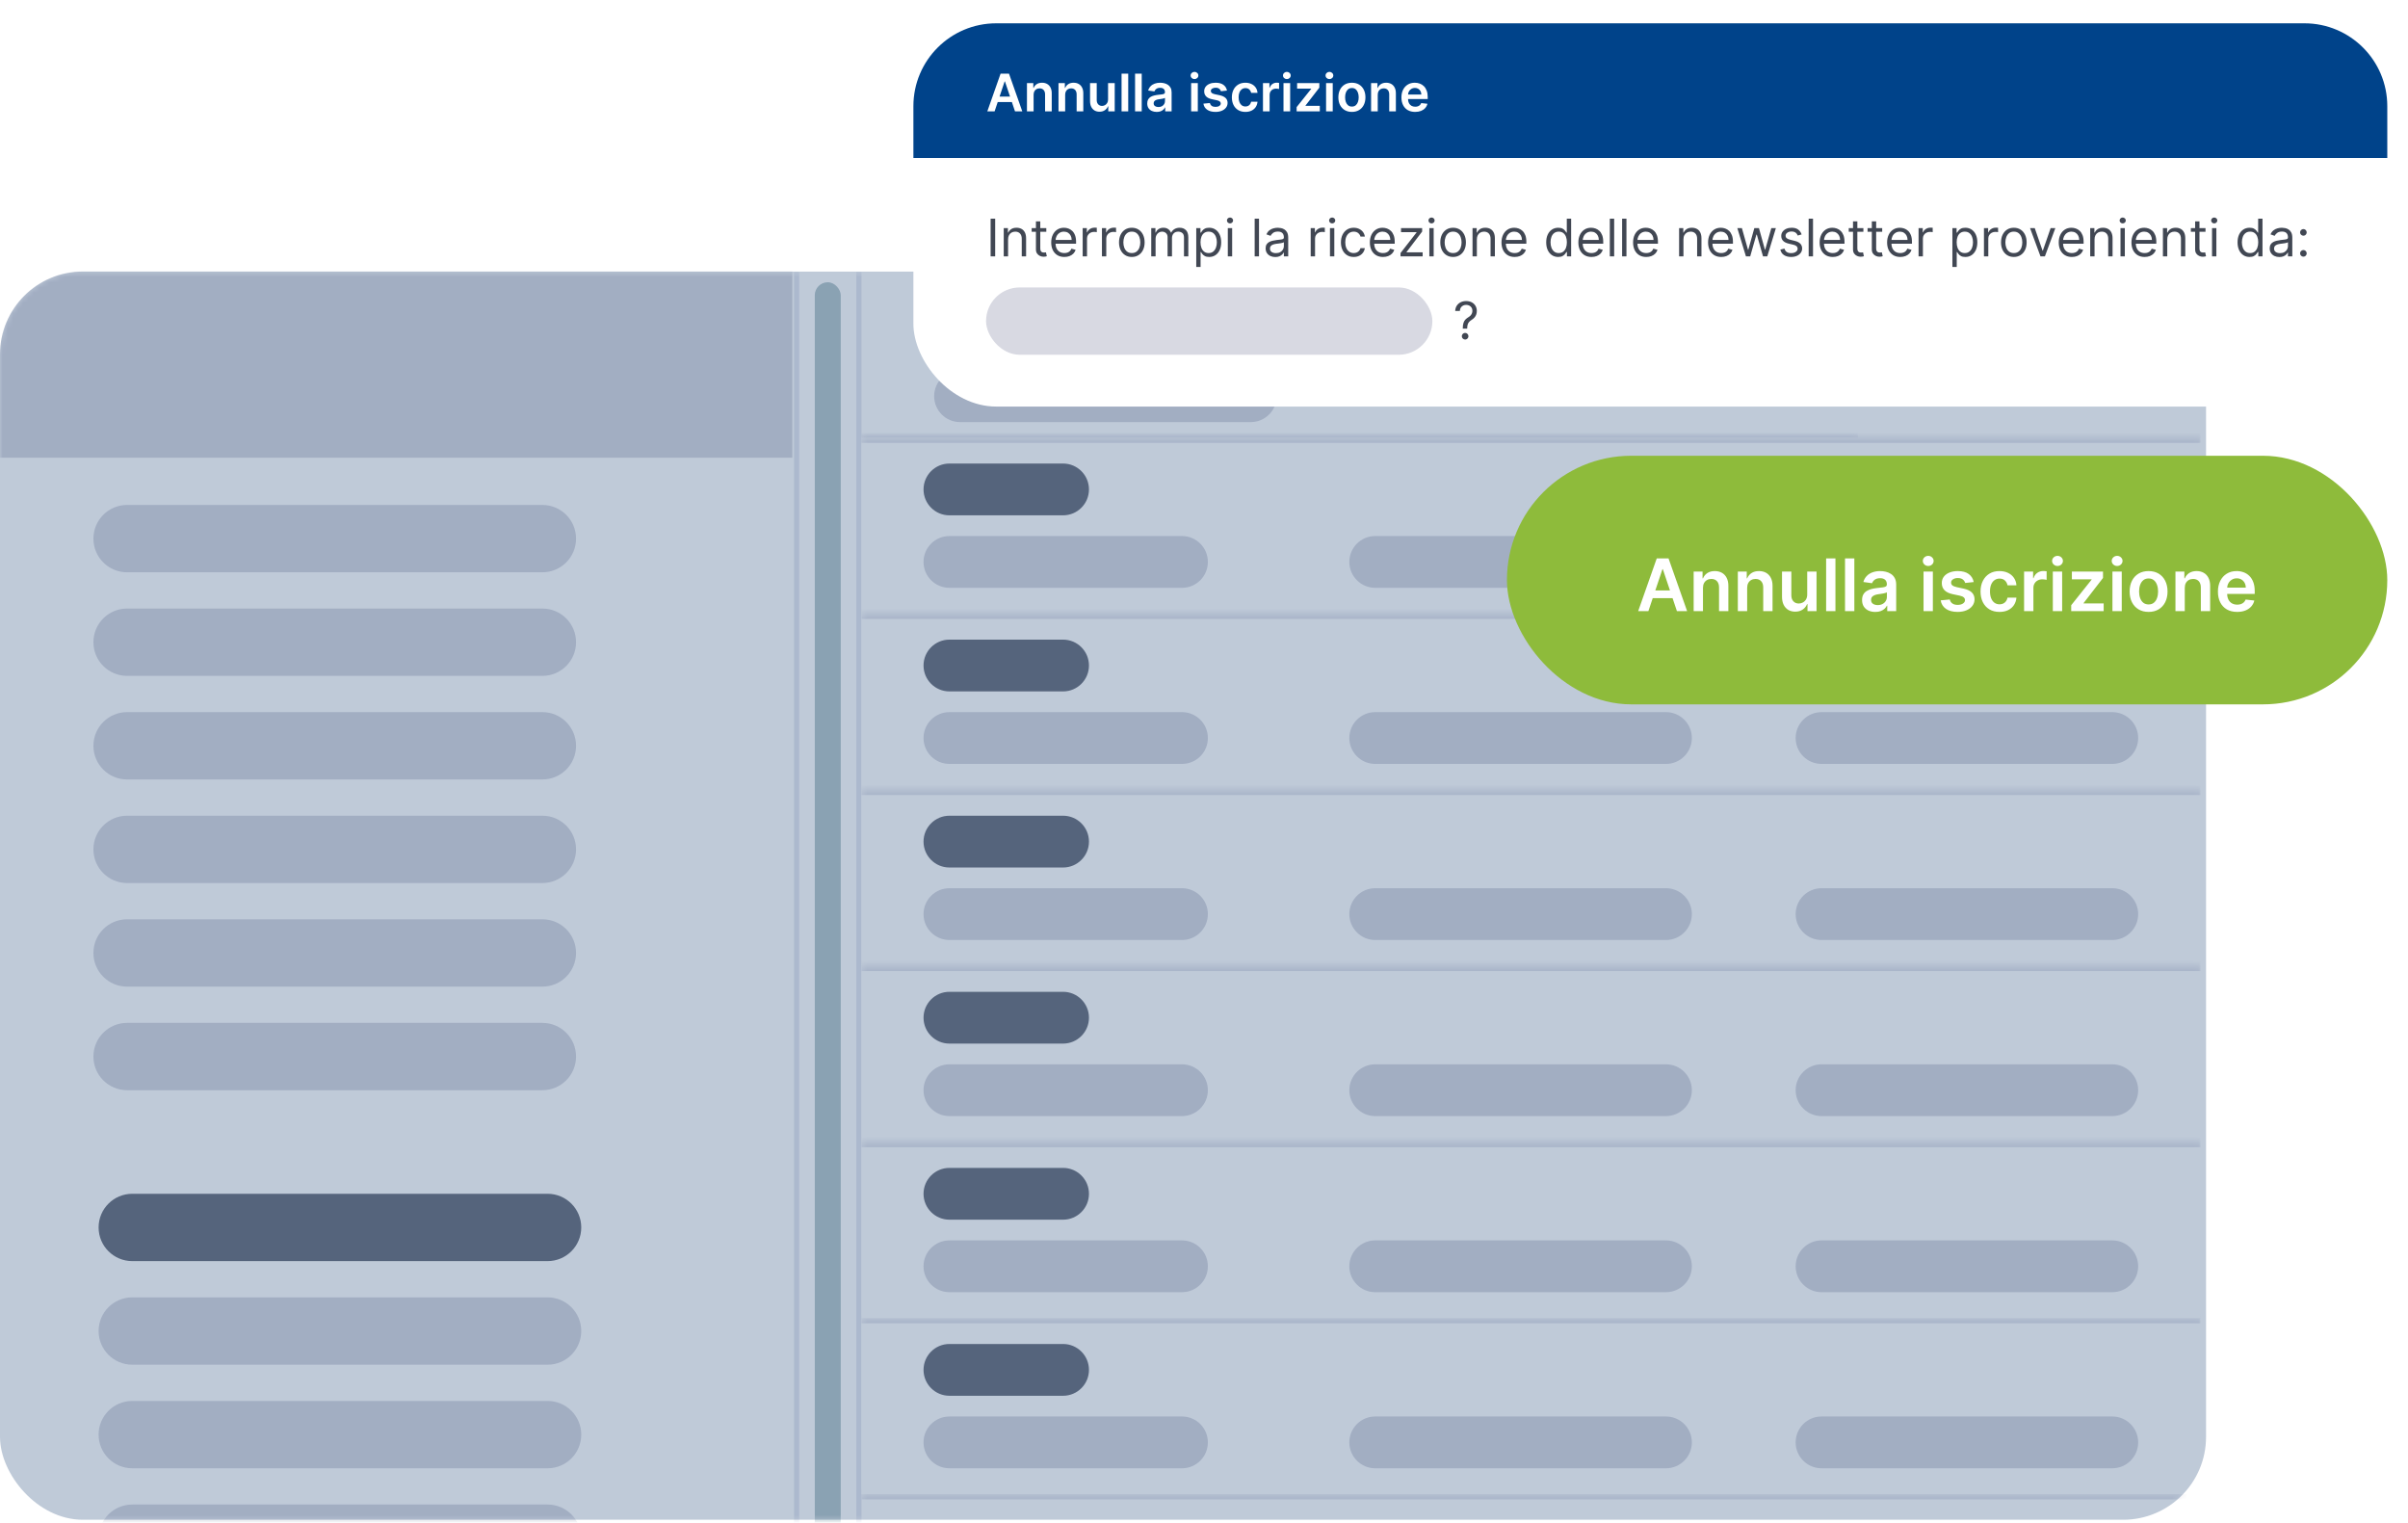 <svg width="465" height="294" viewBox="0 0 465 294" fill="none" xmlns="http://www.w3.org/2000/svg">
<rect y="52.5" width="425.924" height="241" rx="16" fill="white"/>
<mask id="mask0_4796_2189" style="mask-type:alpha" maskUnits="userSpaceOnUse" x="0" y="52" width="426" height="242">
<rect y="52.5" width="425.924" height="241" rx="16" fill="white"/>
</mask>
<g mask="url(#mask0_4796_2189)">
<mask id="path-3-inside-1_4796_2189" fill="white">
<path d="M166.361 288.5H424.922V322.5H166.361V288.5Z"/>
</mask>
<path d="M166.361 288.5H424.922V322.5H166.361V288.5Z" fill="white"/>
<path d="M166.361 289.5H424.922V287.5H166.361V289.5ZM424.922 321.5H166.361V323.5H424.922V321.5Z" fill="#E1E2EB" mask="url(#path-3-inside-1_4796_2189)"/>
<path d="M19.041 237C19.041 233.41 21.952 230.5 25.541 230.5H105.744C109.334 230.5 112.244 233.41 112.244 237C112.244 240.59 109.334 243.5 105.744 243.5H25.541C21.952 243.5 19.041 240.59 19.041 237Z" fill="#727784"/>
<path d="M19.041 257C19.041 253.41 21.952 250.5 25.541 250.5H105.744C109.334 250.5 112.244 253.41 112.244 257C112.244 260.59 109.334 263.5 105.744 263.5H25.541C21.952 263.5 19.041 260.59 19.041 257Z" fill="#D8D9E2"/>
<path d="M19.041 277C19.041 273.41 21.952 270.5 25.541 270.5H105.744C109.334 270.5 112.244 273.41 112.244 277C112.244 280.59 109.334 283.5 105.744 283.5H25.541C21.952 283.5 19.041 280.59 19.041 277Z" fill="#D8D9E2"/>
<path d="M19.041 297C19.041 293.41 21.952 290.5 25.541 290.5H105.744C109.334 290.5 112.244 293.41 112.244 297C112.244 300.59 109.334 303.5 105.744 303.5H25.541C21.952 303.5 19.041 300.59 19.041 297Z" fill="#D8D9E2"/>
<path d="M0 68.375C0 59.538 7.163 52.375 16 52.375H153V88.375H0V68.375Z" fill="#D8D9E2"/>
<mask id="path-10-inside-2_4796_2189" fill="white">
<path d="M166.361 84.501H358.778V110.501H166.361V84.501Z"/>
</mask>
<path d="M166.361 85.501H358.778V83.501H166.361V85.501Z" fill="#E1E2EB" mask="url(#path-10-inside-2_4796_2189)"/>
<path d="M18.039 104C18.039 100.41 20.949 97.5 24.539 97.5H104.741C108.331 97.5 111.241 100.41 111.241 104C111.241 107.59 108.331 110.5 104.741 110.5H24.539C20.949 110.5 18.039 107.59 18.039 104Z" fill="#D8D9E2"/>
<path d="M18.039 124C18.039 120.41 20.949 117.5 24.539 117.5H104.741C108.331 117.5 111.241 120.41 111.241 124C111.241 127.59 108.331 130.5 104.741 130.5H24.539C20.949 130.5 18.039 127.59 18.039 124Z" fill="#D8D9E2"/>
<path d="M18.039 144C18.039 140.41 20.949 137.5 24.539 137.5H104.741C108.331 137.5 111.241 140.41 111.241 144C111.241 147.59 108.331 150.5 104.741 150.5H24.539C20.949 150.5 18.039 147.59 18.039 144Z" fill="#D8D9E2"/>
<path d="M18.039 164C18.039 160.41 20.949 157.5 24.539 157.5H104.741C108.331 157.5 111.241 160.41 111.241 164C111.241 167.59 108.331 170.5 104.741 170.5H24.539C20.949 170.5 18.039 167.59 18.039 164Z" fill="#D8D9E2"/>
<path d="M18.039 184C18.039 180.41 20.949 177.5 24.539 177.5H104.741C108.331 177.5 111.241 180.41 111.241 184C111.241 187.59 108.331 190.5 104.741 190.5H24.539C20.949 190.5 18.039 187.59 18.039 184Z" fill="#D8D9E2"/>
<path d="M18.039 204C18.039 200.41 20.949 197.5 24.539 197.5H104.741C108.331 197.5 111.241 200.41 111.241 204C111.241 207.59 108.331 210.5 104.741 210.5H24.539C20.949 210.5 18.039 207.59 18.039 204Z" fill="#D8D9E2"/>
<mask id="path-18-inside-3_4796_2189" fill="white">
<path d="M166.361 84.501H358.778V110.501H166.361V84.501Z"/>
</mask>
<path d="M166.361 85.501H358.778V83.501H166.361V85.501Z" fill="#E1E2EB" mask="url(#path-18-inside-3_4796_2189)"/>
<ellipse cx="202.94" cy="98.001" rx="5.512" ry="5.5" fill="#ECEDF6"/>
<rect x="171.872" y="96.001" width="5.013" height="5" rx="0.5" stroke="#D9D9D9"/>
<rect x="217.472" y="92.501" width="32.07" height="11" rx="5.5" fill="#D9D9D9"/>
<path d="M259.563 98.001C259.563 94.963 262.025 92.501 265.063 92.501H358.778V103.501H265.063C262.025 103.501 259.563 101.039 259.563 98.001Z" fill="#E1E2EB"/>
<g clip-path="url(#clip0_4796_2189)">
<path fill-rule="evenodd" clip-rule="evenodd" d="M187.568 95.945C187.466 95.896 187.347 95.896 187.245 95.945C187.156 95.987 187.107 96.06 187.083 96.1C187.057 96.142 187.031 96.194 187.006 96.246C187.005 96.249 187.003 96.251 187.002 96.254L186.466 97.338L185.258 97.514C185.201 97.522 185.142 97.531 185.095 97.542C185.049 97.553 184.965 97.577 184.897 97.648C184.819 97.73 184.783 97.843 184.798 97.955C184.81 98.052 184.865 98.12 184.896 98.156C184.927 98.193 184.969 98.234 185.011 98.274L185.885 99.123L185.678 100.323C185.669 100.38 185.659 100.438 185.655 100.486C185.651 100.533 185.647 100.621 185.694 100.706C185.748 100.806 185.845 100.876 185.956 100.896C186.052 100.914 186.135 100.884 186.178 100.866C186.223 100.847 186.276 100.819 186.326 100.793L187.406 100.226L188.486 100.793C188.537 100.819 188.59 100.847 188.635 100.866C188.678 100.884 188.761 100.914 188.857 100.896C188.968 100.876 189.065 100.806 189.119 100.706C189.165 100.621 189.162 100.533 189.158 100.486C189.154 100.438 189.144 100.38 189.135 100.323L188.928 99.123L189.796 98.28C189.798 98.278 189.8 98.276 189.802 98.274C189.843 98.234 189.886 98.193 189.917 98.156C189.948 98.12 190.002 98.052 190.015 97.955C190.03 97.843 189.993 97.73 189.916 97.648C189.848 97.577 189.764 97.553 189.718 97.542C189.67 97.531 189.612 97.522 189.555 97.514C189.552 97.513 189.549 97.513 189.546 97.513L188.347 97.338L187.811 96.254C187.81 96.251 187.808 96.249 187.807 96.246C187.782 96.194 187.755 96.142 187.73 96.1C187.705 96.06 187.657 95.987 187.568 95.945ZM188.373 97.389C188.373 97.389 188.373 97.389 188.373 97.389V97.389ZM188.29 97.329C188.29 97.329 188.29 97.329 188.29 97.329V97.329ZM185.894 99.066C185.894 99.066 185.894 99.066 185.894 99.066V99.066ZM187.406 96.566L187.909 97.582C187.91 97.585 187.911 97.587 187.913 97.589C187.925 97.614 187.949 97.665 187.989 97.707C188.022 97.743 188.061 97.771 188.105 97.792C188.158 97.816 188.214 97.824 188.241 97.828C188.244 97.828 188.246 97.828 188.249 97.829L189.374 97.993L188.56 98.784C188.558 98.785 188.556 98.787 188.554 98.789C188.535 98.808 188.493 98.847 188.465 98.897C188.442 98.94 188.427 98.986 188.421 99.035C188.414 99.092 188.424 99.148 188.429 99.175C188.429 99.177 188.43 99.18 188.43 99.182L188.622 100.299L187.616 99.771C187.614 99.77 187.612 99.769 187.61 99.768C187.585 99.755 187.535 99.728 187.479 99.717C187.431 99.707 187.382 99.707 187.334 99.717C187.278 99.728 187.227 99.755 187.203 99.768C187.201 99.769 187.198 99.77 187.197 99.771L186.191 100.299L186.383 99.182C186.383 99.18 186.384 99.177 186.384 99.175C186.389 99.148 186.399 99.092 186.392 99.035C186.386 98.986 186.371 98.94 186.347 98.897C186.319 98.847 186.278 98.808 186.258 98.789C186.256 98.787 186.255 98.785 186.253 98.784L185.439 97.993L186.564 97.829C186.566 97.828 186.569 97.828 186.572 97.828C186.599 97.824 186.655 97.816 186.708 97.792C186.752 97.771 186.791 97.743 186.824 97.707C186.864 97.665 186.888 97.614 186.9 97.589C186.901 97.587 186.903 97.585 186.904 97.582L187.406 96.566Z" fill="#577DAD"/>
</g>
<rect x="178.387" y="89.501" width="32.07" height="10" rx="5" fill="#727784"/>
<rect x="178.387" y="103.5" width="55.12" height="10" rx="5" fill="#D8D9E2"/>
<line x1="153.833" y1="52.5" x2="153.833" y2="340.5" stroke="#E6E8F1"/>
<line x1="165.859" y1="52.5" x2="165.859" y2="340.5" stroke="#E6E8F1"/>
<rect x="157.341" y="54.5" width="5.011" height="284" rx="2.505" fill="#B8C9CE"/>
<mask id="path-30-inside-4_4796_2189" fill="white">
<path d="M166.361 254.5H424.922V288.5H166.361V254.5Z"/>
</mask>
<path d="M166.361 254.5H424.922V288.5H166.361V254.5Z" fill="white"/>
<path d="M166.361 255.5H424.922V253.5H166.361V255.5Z" fill="#E1E2EB" mask="url(#path-30-inside-4_4796_2189)"/>
<path d="M178.34 264.501C178.34 261.74 180.579 259.501 183.34 259.501H205.286C208.047 259.501 210.286 261.74 210.286 264.501C210.286 267.262 208.047 269.501 205.286 269.501H183.34C180.579 269.501 178.34 267.262 178.34 264.501Z" fill="#727784"/>
<path d="M178.34 278.5C178.34 275.739 180.579 273.5 183.34 273.5H228.247C231.009 273.5 233.247 275.739 233.247 278.5C233.247 281.261 231.009 283.5 228.247 283.5H183.34C180.579 283.5 178.34 281.261 178.34 278.5Z" fill="#D8D9E2"/>
<path d="M260.565 278.5C260.565 275.739 262.804 273.5 265.565 273.5H321.709C324.47 273.5 326.709 275.739 326.709 278.5C326.709 281.261 324.47 283.5 321.709 283.5H265.565C262.804 283.5 260.565 281.261 260.565 278.5Z" fill="#D8D9E2"/>
<path d="M346.752 278.5C346.752 275.739 348.991 273.5 351.752 273.5H407.895C410.657 273.5 412.895 275.739 412.895 278.5C412.895 281.261 410.657 283.5 407.895 283.5H351.752C348.991 283.5 346.752 281.261 346.752 278.5Z" fill="#D8D9E2"/>
<path d="M180.391 76.5C180.391 73.739 182.63 71.5 185.391 71.5H241.535C244.296 71.5 246.535 73.739 246.535 76.5C246.535 79.261 244.296 81.5 241.535 81.5H185.391C182.63 81.5 180.391 79.261 180.391 76.5Z" fill="#D8D9E2"/>
</g>
<mask id="path-37-inside-5_4796_2189" fill="white">
<path d="M166.361 84.5H424.922V118.5H166.361V84.5Z"/>
</mask>
<path d="M166.361 84.5H424.922V118.5H166.361V84.5Z" fill="white"/>
<path d="M166.361 85.5H424.922V83.5H166.361V85.5Z" fill="#E1E2EB" mask="url(#path-37-inside-5_4796_2189)"/>
<path d="M178.34 94.501C178.34 91.74 180.579 89.501 183.34 89.501H205.286C208.047 89.501 210.286 91.74 210.286 94.501C210.286 97.262 208.047 99.501 205.286 99.501H183.34C180.579 99.501 178.34 97.262 178.34 94.501Z" fill="#727784"/>
<path d="M178.34 108.5C178.34 105.739 180.579 103.5 183.34 103.5H228.247C231.009 103.5 233.247 105.739 233.247 108.5C233.247 111.261 231.009 113.5 228.247 113.5H183.34C180.579 113.5 178.34 111.261 178.34 108.5Z" fill="#D8D9E2"/>
<path d="M260.565 108.5C260.565 105.739 262.804 103.5 265.565 103.5H321.709C324.47 103.5 326.709 105.739 326.709 108.5C326.709 111.261 324.47 113.5 321.709 113.5H265.565C262.804 113.5 260.565 111.261 260.565 108.5Z" fill="#D8D9E2"/>
<path d="M346.752 108.5C346.752 105.739 348.991 103.5 351.752 103.5H407.895C410.657 103.5 412.895 105.739 412.895 108.5C412.895 111.261 410.657 113.5 407.895 113.5H351.752C348.991 113.5 346.752 111.261 346.752 108.5Z" fill="#D8D9E2"/>
<path d="M367.336 103.5H366.393L366.018 102.524H364.301L363.947 103.5H363.027L364.7 99.205H365.617L367.336 103.5ZM365.74 101.801L365.148 100.207L364.568 101.801H365.74ZM370.624 103.5H369.8V101.912C369.8 101.576 369.783 101.359 369.748 101.262C369.712 101.162 369.655 101.085 369.575 101.03C369.497 100.976 369.402 100.948 369.291 100.948C369.148 100.948 369.02 100.987 368.907 101.065C368.793 101.144 368.715 101.247 368.672 101.376C368.631 101.505 368.611 101.743 368.611 102.091V103.5H367.788V100.389H368.552V100.846C368.824 100.494 369.166 100.318 369.578 100.318C369.759 100.318 369.925 100.352 370.076 100.418C370.226 100.482 370.339 100.565 370.416 100.667C370.494 100.769 370.547 100.884 370.577 101.013C370.608 101.142 370.624 101.326 370.624 101.566V103.5ZM374.292 103.5H373.468V101.912C373.468 101.576 373.451 101.359 373.416 101.262C373.38 101.162 373.323 101.085 373.243 101.03C373.165 100.976 373.07 100.948 372.958 100.948C372.816 100.948 372.688 100.987 372.575 101.065C372.461 101.144 372.383 101.247 372.34 101.376C372.299 101.505 372.279 101.743 372.279 102.091V103.5H371.456V100.389H372.22V100.846C372.492 100.494 372.833 100.318 373.246 100.318C373.427 100.318 373.593 100.352 373.744 100.418C373.894 100.482 374.007 100.565 374.083 100.667C374.162 100.769 374.215 100.884 374.245 101.013C374.276 101.142 374.292 101.326 374.292 101.566V103.5ZM377.177 103.5V103.034C377.064 103.2 376.915 103.331 376.729 103.427C376.545 103.522 376.351 103.57 376.146 103.57C375.937 103.57 375.75 103.524 375.583 103.433C375.417 103.341 375.297 103.212 375.223 103.046C375.149 102.88 375.112 102.65 375.112 102.357V100.389H375.935V101.818C375.935 102.256 375.95 102.524 375.979 102.624C376.01 102.722 376.066 102.8 376.146 102.858C376.226 102.915 376.328 102.943 376.451 102.943C376.591 102.943 376.717 102.905 376.829 102.829C376.94 102.751 377.016 102.655 377.057 102.542C377.098 102.427 377.119 102.146 377.119 101.701V100.389H377.942V103.5H377.177ZM378.797 103.5V99.205H379.621V103.5H378.797ZM380.467 103.5V99.205H381.291V103.5H380.467ZM382.752 101.338L382.005 101.203C382.089 100.902 382.234 100.68 382.439 100.535C382.644 100.391 382.949 100.318 383.353 100.318C383.72 100.318 383.994 100.362 384.173 100.45C384.353 100.536 384.479 100.646 384.551 100.781C384.625 100.914 384.663 101.159 384.663 101.517L384.654 102.478C384.654 102.751 384.667 102.953 384.692 103.084C384.719 103.213 384.769 103.352 384.841 103.5H384.027C384.005 103.445 383.979 103.364 383.948 103.257C383.934 103.208 383.924 103.176 383.918 103.16C383.778 103.297 383.627 103.399 383.467 103.468C383.307 103.536 383.136 103.57 382.955 103.57C382.634 103.57 382.381 103.483 382.196 103.31C382.012 103.136 381.92 102.916 381.92 102.65C381.92 102.475 381.962 102.318 382.046 102.182C382.13 102.043 382.248 101.938 382.398 101.865C382.55 101.791 382.769 101.727 383.054 101.672C383.439 101.6 383.706 101.532 383.854 101.47V101.388C383.854 101.229 383.815 101.117 383.737 101.051C383.659 100.982 383.511 100.948 383.294 100.948C383.148 100.948 383.034 100.978 382.952 101.036C382.87 101.093 382.803 101.193 382.752 101.338ZM383.854 102.006C383.749 102.041 383.582 102.083 383.353 102.132C383.125 102.181 382.975 102.229 382.905 102.275C382.797 102.352 382.744 102.448 382.744 102.565C382.744 102.681 382.787 102.78 382.873 102.864C382.958 102.948 383.068 102.99 383.201 102.99C383.349 102.99 383.491 102.941 383.625 102.844C383.725 102.77 383.791 102.679 383.822 102.571C383.843 102.501 383.854 102.367 383.854 102.17V102.006ZM387.147 99.967V99.205H387.97V99.967H387.147ZM387.147 103.5V100.389H387.97V103.5H387.147ZM388.527 102.612L389.353 102.486C389.388 102.646 389.459 102.769 389.567 102.853C389.674 102.935 389.825 102.976 390.018 102.976C390.231 102.976 390.391 102.937 390.499 102.858C390.571 102.804 390.607 102.73 390.607 102.639C390.607 102.576 390.587 102.524 390.548 102.483C390.507 102.444 390.416 102.408 390.273 102.375C389.609 102.229 389.188 102.095 389.01 101.974C388.764 101.806 388.641 101.572 388.641 101.273C388.641 101.004 388.748 100.777 388.96 100.594C389.173 100.41 389.503 100.318 389.951 100.318C390.376 100.318 390.693 100.388 390.9 100.526C391.107 100.665 391.25 100.87 391.328 101.142L390.551 101.285C390.518 101.164 390.455 101.071 390.361 101.007C390.269 100.942 390.137 100.91 389.965 100.91C389.749 100.91 389.593 100.94 389.5 101.001C389.437 101.044 389.406 101.1 389.406 101.168C389.406 101.227 389.433 101.276 389.488 101.317C389.562 101.372 389.818 101.449 390.255 101.549C390.695 101.648 391.001 101.771 391.175 101.915C391.347 102.062 391.433 102.266 391.433 102.527C391.433 102.812 391.314 103.058 391.076 103.263C390.837 103.468 390.485 103.57 390.018 103.57C389.594 103.57 389.258 103.484 389.01 103.312C388.764 103.141 388.603 102.907 388.527 102.612ZM394.87 101.309L394.058 101.455C394.031 101.293 393.968 101.171 393.871 101.089C393.775 101.007 393.65 100.966 393.496 100.966C393.291 100.966 393.126 101.037 393.003 101.18C392.882 101.32 392.822 101.557 392.822 101.889C392.822 102.258 392.883 102.519 393.006 102.671C393.131 102.823 393.298 102.899 393.507 102.899C393.664 102.899 393.792 102.855 393.891 102.768C393.991 102.678 394.061 102.524 394.102 102.308L394.911 102.445C394.827 102.816 394.666 103.097 394.427 103.286C394.189 103.476 393.87 103.57 393.469 103.57C393.014 103.57 392.651 103.427 392.379 103.14C392.11 102.853 391.975 102.455 391.975 101.947C391.975 101.434 392.111 101.034 392.382 100.749C392.654 100.462 393.021 100.318 393.484 100.318C393.863 100.318 394.164 100.4 394.386 100.564C394.611 100.727 394.772 100.975 394.87 101.309ZM396.285 103.5H395.461V100.389H396.226V100.831C396.357 100.622 396.474 100.484 396.578 100.418C396.683 100.352 396.802 100.318 396.935 100.318C397.123 100.318 397.303 100.37 397.477 100.474L397.222 101.191C397.083 101.102 396.955 101.057 396.835 101.057C396.72 101.057 396.623 101.089 396.542 101.153C396.462 101.216 396.399 101.33 396.352 101.496C396.307 101.662 396.285 102.01 396.285 102.539V103.5ZM397.834 99.967V99.205H398.658V99.967H397.834ZM397.834 103.5V100.389H398.658V103.5H397.834ZM399.173 103.5V102.858L400.339 101.52C400.531 101.301 400.672 101.146 400.764 101.054C400.668 101.06 400.542 101.063 400.386 101.065L399.288 101.071V100.389H401.86V100.972L400.67 102.343L400.251 102.797C400.48 102.783 400.622 102.776 400.676 102.776H401.951V103.5H399.173ZM402.504 99.967V99.205H403.328V99.967H402.504ZM402.504 103.5V100.389H403.328V103.5H402.504ZM403.984 101.9C403.984 101.627 404.051 101.362 404.186 101.106C404.321 100.851 404.511 100.655 404.757 100.521C405.005 100.386 405.282 100.318 405.586 100.318C406.057 100.318 406.443 100.472 406.744 100.778C407.044 101.083 407.195 101.469 407.195 101.936C407.195 102.406 407.042 102.797 406.738 103.107C406.435 103.416 406.053 103.57 405.592 103.57C405.307 103.57 405.035 103.506 404.775 103.377C404.517 103.248 404.321 103.06 404.186 102.812C404.051 102.562 403.984 102.258 403.984 101.9ZM404.828 101.944C404.828 102.253 404.901 102.489 405.047 102.653C405.194 102.817 405.375 102.899 405.589 102.899C405.804 102.899 405.984 102.817 406.128 102.653C406.275 102.489 406.348 102.251 406.348 101.938C406.348 101.634 406.275 101.399 406.128 101.235C405.984 101.071 405.804 100.989 405.589 100.989C405.375 100.989 405.194 101.071 405.047 101.235C404.901 101.399 404.828 101.636 404.828 101.944ZM410.672 103.5H409.849V101.912C409.849 101.576 409.832 101.359 409.796 101.262C409.761 101.162 409.704 101.085 409.624 101.03C409.545 100.976 409.451 100.948 409.339 100.948C409.197 100.948 409.069 100.987 408.956 101.065C408.842 101.144 408.764 101.247 408.721 101.376C408.68 101.505 408.66 101.743 408.66 102.091V103.5H407.836V100.389H408.601V100.846C408.873 100.494 409.214 100.318 409.626 100.318C409.808 100.318 409.974 100.352 410.125 100.418C410.275 100.482 410.388 100.565 410.464 100.667C410.542 100.769 410.596 100.884 410.625 101.013C410.657 101.142 410.672 101.326 410.672 101.566V103.5ZM413.312 102.51L414.132 102.647C414.027 102.948 413.86 103.178 413.631 103.336C413.405 103.492 413.121 103.57 412.779 103.57C412.238 103.57 411.837 103.394 411.578 103.04C411.373 102.757 411.27 102.399 411.27 101.968C411.27 101.452 411.405 101.049 411.674 100.758C411.944 100.465 412.285 100.318 412.697 100.318C413.16 100.318 413.525 100.472 413.792 100.778C414.06 101.083 414.188 101.551 414.176 102.182H412.114C412.12 102.426 412.186 102.616 412.313 102.753C412.44 102.888 412.598 102.955 412.788 102.955C412.917 102.955 413.025 102.92 413.113 102.85C413.201 102.779 413.267 102.666 413.312 102.51ZM413.359 101.678C413.353 101.439 413.292 101.259 413.174 101.136C413.057 101.011 412.915 100.948 412.747 100.948C412.567 100.948 412.418 101.014 412.301 101.145C412.184 101.275 412.126 101.453 412.128 101.678H413.359Z" fill="#414753"/>
<path d="M363.027 104.449H414.417V105.079H363.027V104.449Z" fill="#414753"/>
<mask id="path-45-inside-6_4796_2189" fill="white">
<path d="M166.361 118.5H424.922V152.5H166.361V118.5Z"/>
</mask>
<path d="M166.361 118.5H424.922V152.5H166.361V118.5Z" fill="white"/>
<path d="M166.361 119.5H424.922V117.5H166.361V119.5Z" fill="#E1E2EB" mask="url(#path-45-inside-6_4796_2189)"/>
<path d="M178.34 128.501C178.34 125.74 180.579 123.501 183.34 123.501H205.286C208.047 123.501 210.286 125.74 210.286 128.501C210.286 131.262 208.047 133.501 205.286 133.501H183.34C180.579 133.501 178.34 131.262 178.34 128.501Z" fill="#727784"/>
<path d="M178.34 142.5C178.34 139.739 180.579 137.5 183.34 137.5H228.247C231.009 137.5 233.247 139.739 233.247 142.5C233.247 145.261 231.009 147.5 228.247 147.5H183.34C180.579 147.5 178.34 145.261 178.34 142.5Z" fill="#D8D9E2"/>
<path d="M260.565 142.5C260.565 139.739 262.804 137.5 265.565 137.5H321.709C324.47 137.5 326.709 139.739 326.709 142.5C326.709 145.261 324.47 147.5 321.709 147.5H265.565C262.804 147.5 260.565 145.261 260.565 142.5Z" fill="#D8D9E2"/>
<path d="M346.752 142.5C346.752 139.739 348.991 137.5 351.752 137.5H407.895C410.657 137.5 412.895 139.739 412.895 142.5C412.895 145.261 410.657 147.5 407.895 147.5H351.752C348.991 147.5 346.752 145.261 346.752 142.5Z" fill="#D8D9E2"/>
<mask id="path-51-inside-7_4796_2189" fill="white">
<path d="M166.361 152.5H424.922V186.5H166.361V152.5Z"/>
</mask>
<path d="M166.361 152.5H424.922V186.5H166.361V152.5Z" fill="white"/>
<path d="M166.361 153.5H424.922V151.5H166.361V153.5Z" fill="#E1E2EB" mask="url(#path-51-inside-7_4796_2189)"/>
<path d="M178.34 162.501C178.34 159.74 180.579 157.501 183.34 157.501H205.286C208.047 157.501 210.286 159.74 210.286 162.501C210.286 165.262 208.047 167.501 205.286 167.501H183.34C180.579 167.501 178.34 165.262 178.34 162.501Z" fill="#727784"/>
<path d="M178.34 176.5C178.34 173.739 180.579 171.5 183.34 171.5H228.247C231.009 171.5 233.247 173.739 233.247 176.5C233.247 179.261 231.009 181.5 228.247 181.5H183.34C180.579 181.5 178.34 179.261 178.34 176.5Z" fill="#D8D9E2"/>
<path d="M260.565 176.5C260.565 173.739 262.804 171.5 265.565 171.5H321.709C324.47 171.5 326.709 173.739 326.709 176.5C326.709 179.261 324.47 181.5 321.709 181.5H265.565C262.804 181.5 260.565 179.261 260.565 176.5Z" fill="#D8D9E2"/>
<path d="M346.752 176.5C346.752 173.739 348.991 171.5 351.752 171.5H407.895C410.657 171.5 412.895 173.739 412.895 176.5C412.895 179.261 410.657 181.5 407.895 181.5H351.752C348.991 181.5 346.752 179.261 346.752 176.5Z" fill="#D8D9E2"/>
<mask id="path-57-inside-8_4796_2189" fill="white">
<path d="M166.361 186.5H424.922V220.5H166.361V186.5Z"/>
</mask>
<path d="M166.361 186.5H424.922V220.5H166.361V186.5Z" fill="white"/>
<path d="M166.361 187.5H424.922V185.5H166.361V187.5Z" fill="#E1E2EB" mask="url(#path-57-inside-8_4796_2189)"/>
<path d="M178.34 196.501C178.34 193.74 180.579 191.501 183.34 191.501H205.286C208.047 191.501 210.286 193.74 210.286 196.501C210.286 199.262 208.047 201.501 205.286 201.501H183.34C180.579 201.501 178.34 199.262 178.34 196.501Z" fill="#727784"/>
<path d="M178.34 210.5C178.34 207.739 180.579 205.5 183.34 205.5H228.247C231.009 205.5 233.247 207.739 233.247 210.5C233.247 213.261 231.009 215.5 228.247 215.5H183.34C180.579 215.5 178.34 213.261 178.34 210.5Z" fill="#D8D9E2"/>
<path d="M260.565 210.5C260.565 207.739 262.804 205.5 265.565 205.5H321.709C324.47 205.5 326.709 207.739 326.709 210.5C326.709 213.261 324.47 215.5 321.709 215.5H265.565C262.804 215.5 260.565 213.261 260.565 210.5Z" fill="#D8D9E2"/>
<path d="M346.752 210.5C346.752 207.739 348.991 205.5 351.752 205.5H407.895C410.657 205.5 412.895 207.739 412.895 210.5C412.895 213.261 410.657 215.5 407.895 215.5H351.752C348.991 215.5 346.752 213.261 346.752 210.5Z" fill="#D8D9E2"/>
<mask id="path-63-inside-9_4796_2189" fill="white">
<path d="M166.361 220.5H424.922V254.5H166.361V220.5Z"/>
</mask>
<path d="M166.361 220.5H424.922V254.5H166.361V220.5Z" fill="white"/>
<path d="M166.361 221.5H424.922V219.5H166.361V221.5Z" fill="#E1E2EB" mask="url(#path-63-inside-9_4796_2189)"/>
<path d="M178.34 230.501C178.34 227.74 180.579 225.501 183.34 225.501H205.286C208.047 225.501 210.286 227.74 210.286 230.501C210.286 233.262 208.047 235.501 205.286 235.501H183.34C180.579 235.501 178.34 233.262 178.34 230.501Z" fill="#727784"/>
<path d="M178.34 244.5C178.34 241.739 180.579 239.5 183.34 239.5H228.247C231.009 239.5 233.247 241.739 233.247 244.5C233.247 247.261 231.009 249.5 228.247 249.5H183.34C180.579 249.5 178.34 247.261 178.34 244.5Z" fill="#D8D9E2"/>
<path d="M260.565 244.5C260.565 241.739 262.804 239.5 265.565 239.5H321.709C324.47 239.5 326.709 241.739 326.709 244.5C326.709 247.261 324.47 249.5 321.709 249.5H265.565C262.804 249.5 260.565 247.261 260.565 244.5Z" fill="#D8D9E2"/>
<path d="M346.752 244.5C346.752 241.739 348.991 239.5 351.752 239.5H407.895C410.657 239.5 412.895 241.739 412.895 244.5C412.895 247.261 410.657 249.5 407.895 249.5H351.752C348.991 249.5 346.752 247.261 346.752 244.5Z" fill="#D8D9E2"/>
<rect opacity="0.25" y="52.438" width="426" height="241" rx="16" fill="#002F65"/>
<rect x="291" y="88" width="170" height="48" rx="24" fill="#8EBB3B"/>
<path d="M318.312 118H316.343L319.928 107.818H322.205L325.794 118H323.825L321.106 109.906H321.026L318.312 118ZM318.376 114.008H323.746V115.489H318.376V114.008ZM328.855 113.526V118H327.056V110.364H328.776V111.661H328.865C329.041 111.234 329.321 110.894 329.705 110.642C330.093 110.39 330.572 110.264 331.142 110.264C331.669 110.264 332.128 110.377 332.519 110.602C332.914 110.828 333.219 111.154 333.434 111.582C333.653 112.009 333.761 112.528 333.757 113.138V118H331.958V113.416C331.958 112.906 331.825 112.506 331.56 112.218C331.298 111.93 330.935 111.786 330.471 111.786C330.156 111.786 329.876 111.855 329.631 111.994C329.389 112.13 329.198 112.327 329.059 112.586C328.923 112.844 328.855 113.158 328.855 113.526ZM337.387 113.526V118H335.587V110.364H337.307V111.661H337.396C337.572 111.234 337.852 110.894 338.237 110.642C338.624 110.39 339.103 110.264 339.673 110.264C340.2 110.264 340.66 110.377 341.051 110.602C341.445 110.828 341.75 111.154 341.965 111.582C342.184 112.009 342.292 112.528 342.289 113.138V118H340.489V113.416C340.489 112.906 340.356 112.506 340.091 112.218C339.829 111.93 339.466 111.786 339.002 111.786C338.687 111.786 338.407 111.855 338.162 111.994C337.92 112.13 337.73 112.327 337.59 112.586C337.454 112.844 337.387 113.158 337.387 113.526ZM348.985 114.788V110.364H350.785V118H349.04V116.643H348.96C348.788 117.07 348.505 117.42 348.11 117.692C347.719 117.964 347.237 118.099 346.664 118.099C346.163 118.099 345.721 117.988 345.336 117.766C344.955 117.541 344.657 117.214 344.441 116.787C344.226 116.356 344.118 115.836 344.118 115.226V110.364H345.918V114.947C345.918 115.431 346.05 115.816 346.316 116.101C346.581 116.386 346.929 116.528 347.36 116.528C347.625 116.528 347.882 116.464 348.13 116.335C348.379 116.205 348.583 116.013 348.742 115.758C348.904 115.499 348.985 115.176 348.985 114.788ZM354.435 107.818V118H352.636V107.818H354.435ZM358.086 107.818V118H356.286V107.818H358.086ZM362.134 118.154C361.65 118.154 361.214 118.068 360.826 117.896C360.442 117.72 360.137 117.461 359.912 117.12C359.69 116.779 359.578 116.358 359.578 115.857C359.578 115.426 359.658 115.07 359.817 114.788C359.976 114.507 360.193 114.281 360.468 114.112C360.743 113.943 361.053 113.816 361.398 113.729C361.746 113.64 362.106 113.575 362.477 113.536C362.924 113.489 363.287 113.448 363.566 113.411C363.844 113.371 364.046 113.312 364.172 113.232C364.301 113.149 364.366 113.022 364.366 112.849V112.82C364.366 112.445 364.255 112.155 364.033 111.95C363.811 111.744 363.491 111.641 363.074 111.641C362.633 111.641 362.283 111.737 362.025 111.93C361.769 112.122 361.597 112.349 361.507 112.611L359.827 112.372C359.96 111.908 360.178 111.52 360.483 111.209C360.788 110.894 361.161 110.659 361.602 110.503C362.043 110.344 362.53 110.264 363.064 110.264C363.431 110.264 363.798 110.307 364.162 110.393C364.527 110.48 364.86 110.622 365.162 110.821C365.463 111.017 365.705 111.283 365.887 111.621C366.073 111.96 366.166 112.382 366.166 112.889V118H364.436V116.951H364.376C364.267 117.163 364.113 117.362 363.914 117.548C363.718 117.73 363.471 117.877 363.173 117.99C362.878 118.099 362.532 118.154 362.134 118.154ZM362.601 116.832C362.962 116.832 363.276 116.76 363.541 116.618C363.806 116.472 364.01 116.28 364.152 116.041C364.298 115.803 364.371 115.542 364.371 115.261V114.361C364.315 114.407 364.219 114.45 364.083 114.49C363.95 114.53 363.801 114.565 363.635 114.594C363.47 114.624 363.306 114.651 363.143 114.674C362.981 114.697 362.84 114.717 362.721 114.734C362.452 114.77 362.212 114.83 362 114.913C361.788 114.996 361.62 115.112 361.498 115.261C361.375 115.406 361.314 115.595 361.314 115.827C361.314 116.159 361.435 116.409 361.676 116.578C361.918 116.747 362.227 116.832 362.601 116.832ZM371.448 118V110.364H373.248V118H371.448ZM372.353 109.28C372.068 109.28 371.823 109.185 371.617 108.996C371.412 108.804 371.309 108.574 371.309 108.305C371.309 108.034 371.412 107.803 371.617 107.614C371.823 107.422 372.068 107.326 372.353 107.326C372.641 107.326 372.887 107.422 373.089 107.614C373.294 107.803 373.397 108.034 373.397 108.305C373.397 108.574 373.294 108.804 373.089 108.996C372.887 109.185 372.641 109.28 372.353 109.28ZM381.134 112.382L379.493 112.561C379.447 112.395 379.366 112.24 379.25 112.094C379.137 111.948 378.985 111.83 378.792 111.741C378.6 111.651 378.365 111.607 378.086 111.607C377.712 111.607 377.397 111.688 377.142 111.85C376.89 112.013 376.766 112.223 376.769 112.482C376.766 112.704 376.847 112.884 377.013 113.023C377.182 113.163 377.46 113.277 377.848 113.366L379.15 113.645C379.873 113.801 380.41 114.048 380.761 114.386C381.116 114.724 381.295 115.166 381.298 115.713C381.295 116.194 381.154 116.618 380.876 116.986C380.6 117.35 380.218 117.635 379.727 117.841C379.237 118.046 378.673 118.149 378.037 118.149C377.102 118.149 376.35 117.954 375.78 117.562C375.21 117.168 374.87 116.62 374.76 115.917L376.515 115.748C376.595 116.093 376.764 116.353 377.023 116.528C377.281 116.704 377.617 116.792 378.032 116.792C378.459 116.792 378.802 116.704 379.061 116.528C379.323 116.353 379.454 116.136 379.454 115.877C379.454 115.658 379.369 115.478 379.2 115.335C379.034 115.193 378.776 115.083 378.425 115.007L377.122 114.734C376.39 114.581 375.848 114.324 375.496 113.963C375.145 113.598 374.971 113.138 374.974 112.581C374.971 112.11 375.099 111.703 375.357 111.358C375.619 111.01 375.982 110.741 376.446 110.553C376.913 110.36 377.452 110.264 378.062 110.264C378.956 110.264 379.661 110.455 380.175 110.836C380.692 111.217 381.011 111.732 381.134 112.382ZM386.113 118.149C385.351 118.149 384.696 117.982 384.149 117.647C383.606 117.312 383.186 116.85 382.892 116.26C382.6 115.667 382.454 114.984 382.454 114.212C382.454 113.436 382.603 112.752 382.901 112.158C383.2 111.562 383.621 111.098 384.164 110.766C384.711 110.432 385.357 110.264 386.103 110.264C386.723 110.264 387.271 110.379 387.749 110.607C388.229 110.833 388.612 111.152 388.897 111.567C389.182 111.978 389.345 112.458 389.384 113.009H387.664C387.595 112.641 387.429 112.334 387.167 112.089C386.909 111.84 386.562 111.716 386.128 111.716C385.76 111.716 385.437 111.815 385.159 112.014C384.88 112.21 384.663 112.491 384.507 112.859C384.355 113.227 384.279 113.668 384.279 114.182C384.279 114.702 384.355 115.15 384.507 115.524C384.66 115.895 384.874 116.182 385.149 116.384C385.427 116.583 385.753 116.683 386.128 116.683C386.393 116.683 386.63 116.633 386.839 116.533C387.051 116.431 387.228 116.283 387.371 116.091C387.513 115.899 387.611 115.665 387.664 115.39H389.384C389.341 115.93 389.182 116.409 388.907 116.827C388.632 117.241 388.258 117.566 387.784 117.801C387.31 118.033 386.753 118.149 386.113 118.149ZM390.862 118V110.364H392.607V111.636H392.687C392.826 111.196 393.065 110.856 393.403 110.617C393.744 110.375 394.134 110.254 394.571 110.254C394.67 110.254 394.781 110.259 394.904 110.269C395.03 110.276 395.134 110.287 395.217 110.304V111.96C395.141 111.933 395.02 111.91 394.854 111.89C394.692 111.867 394.535 111.855 394.382 111.855C394.054 111.855 393.759 111.926 393.497 112.069C393.239 112.208 393.035 112.402 392.886 112.651C392.737 112.899 392.662 113.186 392.662 113.511V118H390.862ZM396.413 118V110.364H398.213V118H396.413ZM397.318 109.28C397.033 109.28 396.788 109.185 396.582 108.996C396.377 108.804 396.274 108.574 396.274 108.305C396.274 108.034 396.377 107.803 396.582 107.614C396.788 107.422 397.033 107.326 397.318 107.326C397.606 107.326 397.851 107.422 398.054 107.614C398.259 107.803 398.362 108.034 398.362 108.305C398.362 108.574 398.259 108.804 398.054 108.996C397.851 109.185 397.606 109.28 397.318 109.28ZM399.964 118V116.857L403.901 111.92V111.855H400.093V110.364H406.104V111.592L402.355 116.444V116.509H406.233V118H399.964ZM407.925 118V110.364H409.724V118H407.925ZM408.83 109.28C408.545 109.28 408.299 109.185 408.094 108.996C407.888 108.804 407.786 108.574 407.786 108.305C407.786 108.034 407.888 107.803 408.094 107.614C408.299 107.422 408.545 107.326 408.83 107.326C409.118 107.326 409.363 107.422 409.565 107.614C409.771 107.803 409.874 108.034 409.874 108.305C409.874 108.574 409.771 108.804 409.565 108.996C409.363 109.185 409.118 109.28 408.83 109.28ZM414.906 118.149C414.16 118.149 413.514 117.985 412.967 117.657C412.42 117.329 411.996 116.87 411.694 116.28C411.396 115.69 411.247 115 411.247 114.212C411.247 113.423 411.396 112.732 411.694 112.138C411.996 111.545 412.42 111.085 412.967 110.756C413.514 110.428 414.16 110.264 414.906 110.264C415.652 110.264 416.298 110.428 416.845 110.756C417.392 111.085 417.814 111.545 418.113 112.138C418.414 112.732 418.565 113.423 418.565 114.212C418.565 115 418.414 115.69 418.113 116.28C417.814 116.87 417.392 117.329 416.845 117.657C416.298 117.985 415.652 118.149 414.906 118.149ZM414.916 116.707C415.32 116.707 415.658 116.596 415.93 116.374C416.202 116.149 416.404 115.847 416.537 115.469C416.673 115.092 416.741 114.671 416.741 114.207C416.741 113.739 416.673 113.317 416.537 112.939C416.404 112.558 416.202 112.254 415.93 112.029C415.658 111.804 415.32 111.691 414.916 111.691C414.502 111.691 414.157 111.804 413.882 112.029C413.61 112.254 413.406 112.558 413.27 112.939C413.138 113.317 413.072 113.739 413.072 114.207C413.072 114.671 413.138 115.092 413.27 115.469C413.406 115.847 413.61 116.149 413.882 116.374C414.157 116.596 414.502 116.707 414.916 116.707ZM421.892 113.526V118H420.093V110.364H421.813V111.661H421.902C422.078 111.234 422.358 110.894 422.743 110.642C423.13 110.39 423.609 110.264 424.179 110.264C424.706 110.264 425.165 110.377 425.556 110.602C425.951 110.828 426.256 111.154 426.471 111.582C426.69 112.009 426.798 112.528 426.794 113.138V118H424.995V113.416C424.995 112.906 424.862 112.506 424.597 112.218C424.335 111.93 423.972 111.786 423.508 111.786C423.193 111.786 422.913 111.855 422.668 111.994C422.426 112.13 422.235 112.327 422.096 112.586C421.96 112.844 421.892 113.158 421.892 113.526ZM432.005 118.149C431.239 118.149 430.578 117.99 430.021 117.672C429.467 117.35 429.042 116.896 428.743 116.31C428.445 115.72 428.296 115.025 428.296 114.227C428.296 113.441 428.445 112.752 428.743 112.158C429.045 111.562 429.466 111.098 430.006 110.766C430.546 110.432 431.181 110.264 431.91 110.264C432.381 110.264 432.825 110.34 433.243 110.493C433.663 110.642 434.035 110.874 434.356 111.189C434.681 111.504 434.936 111.905 435.122 112.392C435.307 112.876 435.4 113.453 435.4 114.122V114.674H429.141V113.461H433.675C433.672 113.116 433.597 112.81 433.451 112.541C433.306 112.269 433.102 112.056 432.84 111.9C432.581 111.744 432.28 111.666 431.935 111.666C431.567 111.666 431.244 111.756 430.966 111.935C430.687 112.11 430.47 112.342 430.314 112.631C430.162 112.916 430.084 113.229 430.081 113.57V114.629C430.081 115.073 430.162 115.455 430.324 115.773C430.487 116.088 430.714 116.33 431.005 116.499C431.297 116.664 431.638 116.747 432.029 116.747C432.291 116.747 432.528 116.711 432.74 116.638C432.953 116.562 433.136 116.451 433.292 116.305C433.448 116.159 433.566 115.978 433.645 115.763L435.326 115.952C435.22 116.396 435.017 116.784 434.719 117.115C434.424 117.443 434.046 117.698 433.586 117.881C433.125 118.06 432.598 118.149 432.005 118.149Z" fill="white"/>
<g filter="url(#filter0_d_4796_2189)">
<rect x="176.383" y="4.5" width="284.617" height="74" rx="16" fill="white"/>
</g>
<path d="M176.383 20.5C176.383 11.663 183.546 4.5 192.383 4.5H445C453.837 4.5 461 11.663 461 20.5V30.5H176.383V20.5Z" fill="#00438A"/>
<path d="M192.064 21.5H190.658L193.218 14.227H194.845L197.409 21.5H196.003L194.06 15.719H194.003L192.064 21.5ZM192.111 18.648H195.946V19.707H192.111V18.648ZM199.595 18.304V21.5H198.31V16.046H199.539V16.972H199.603C199.728 16.667 199.928 16.424 200.203 16.244C200.48 16.064 200.822 15.974 201.229 15.974C201.605 15.974 201.933 16.055 202.213 16.216C202.494 16.377 202.712 16.61 202.866 16.916C203.022 17.221 203.099 17.591 203.097 18.027V21.5H201.811V18.226C201.811 17.861 201.717 17.576 201.527 17.37C201.34 17.164 201.081 17.061 200.75 17.061C200.525 17.061 200.325 17.111 200.149 17.21C199.977 17.307 199.84 17.448 199.741 17.633C199.644 17.817 199.595 18.041 199.595 18.304ZM205.689 18.304V21.5H204.404V16.046H205.632V16.972H205.696C205.822 16.667 206.022 16.424 206.296 16.244C206.573 16.064 206.916 15.974 207.323 15.974C207.699 15.974 208.027 16.055 208.306 16.216C208.588 16.377 208.806 16.61 208.96 16.916C209.116 17.221 209.193 17.591 209.191 18.027V21.5H207.905V18.226C207.905 17.861 207.81 17.576 207.621 17.37C207.434 17.164 207.175 17.061 206.843 17.061C206.618 17.061 206.418 17.111 206.243 17.21C206.07 17.307 205.934 17.448 205.835 17.633C205.738 17.817 205.689 18.041 205.689 18.304ZM213.974 19.206V16.046H215.259V21.5H214.013V20.53H213.956C213.833 20.836 213.631 21.086 213.349 21.28C213.07 21.474 212.725 21.571 212.316 21.571C211.958 21.571 211.642 21.492 211.367 21.333C211.095 21.172 210.882 20.939 210.728 20.634C210.574 20.326 210.497 19.954 210.497 19.518V16.046H211.783V19.32C211.783 19.665 211.878 19.94 212.067 20.143C212.256 20.347 212.505 20.449 212.813 20.449C213.002 20.449 213.186 20.403 213.363 20.31C213.541 20.218 213.686 20.081 213.8 19.898C213.916 19.714 213.974 19.483 213.974 19.206ZM217.867 14.227V21.5H216.581V14.227H217.867ZM220.474 14.227V21.5H219.189V14.227H220.474ZM223.366 21.61C223.02 21.61 222.709 21.549 222.432 21.425C222.157 21.3 221.939 21.115 221.778 20.871C221.62 20.628 221.541 20.327 221.541 19.97C221.541 19.662 221.597 19.407 221.711 19.206C221.825 19.005 221.98 18.844 222.176 18.723C222.373 18.602 222.594 18.511 222.84 18.45C223.089 18.386 223.346 18.34 223.611 18.311C223.93 18.278 224.19 18.248 224.389 18.222C224.587 18.194 224.732 18.151 224.822 18.095C224.914 18.035 224.96 17.944 224.96 17.821V17.8C224.96 17.532 224.881 17.325 224.722 17.178C224.564 17.032 224.335 16.958 224.037 16.958C223.722 16.958 223.472 17.027 223.288 17.164C223.105 17.301 222.982 17.463 222.918 17.651L221.718 17.48C221.813 17.149 221.969 16.872 222.187 16.649C222.405 16.424 222.671 16.256 222.986 16.145C223.301 16.031 223.649 15.974 224.03 15.974C224.293 15.974 224.554 16.005 224.815 16.067C225.075 16.128 225.313 16.23 225.528 16.372C225.744 16.512 225.917 16.702 226.047 16.944C226.18 17.185 226.246 17.487 226.246 17.849V21.5H225.01V20.751H224.967C224.889 20.902 224.779 21.044 224.637 21.177C224.497 21.307 224.321 21.412 224.108 21.493C223.897 21.571 223.65 21.61 223.366 21.61ZM223.7 20.666C223.958 20.666 224.181 20.615 224.371 20.513C224.56 20.409 224.706 20.271 224.808 20.101C224.912 19.93 224.964 19.745 224.964 19.543V18.901C224.924 18.934 224.855 18.965 224.758 18.993C224.663 19.021 224.557 19.046 224.438 19.067C224.32 19.089 224.203 19.108 224.087 19.124C223.971 19.141 223.87 19.155 223.785 19.167C223.593 19.193 223.421 19.236 223.27 19.295C223.118 19.354 222.999 19.437 222.911 19.543C222.824 19.648 222.78 19.782 222.78 19.948C222.78 20.185 222.866 20.364 223.039 20.484C223.212 20.605 223.432 20.666 223.7 20.666ZM230.019 21.5V16.046H231.304V21.5H230.019ZM230.665 15.271C230.462 15.271 230.286 15.204 230.14 15.069C229.993 14.932 229.919 14.767 229.919 14.575C229.919 14.381 229.993 14.217 230.14 14.082C230.286 13.944 230.462 13.876 230.665 13.876C230.871 13.876 231.046 13.944 231.191 14.082C231.338 14.217 231.411 14.381 231.411 14.575C231.411 14.767 231.338 14.932 231.191 15.069C231.046 15.204 230.871 15.271 230.665 15.271ZM236.937 17.487L235.766 17.615C235.732 17.497 235.674 17.385 235.592 17.281C235.511 17.177 235.402 17.093 235.265 17.029C235.128 16.965 234.959 16.933 234.761 16.933C234.493 16.933 234.268 16.991 234.086 17.107C233.906 17.223 233.817 17.374 233.82 17.558C233.817 17.717 233.875 17.846 233.994 17.945C234.114 18.045 234.313 18.126 234.59 18.19L235.521 18.389C236.037 18.5 236.42 18.677 236.671 18.918C236.924 19.16 237.052 19.476 237.055 19.866C237.052 20.21 236.952 20.513 236.753 20.776C236.556 21.036 236.283 21.24 235.932 21.386C235.582 21.533 235.18 21.607 234.725 21.607C234.057 21.607 233.52 21.467 233.113 21.188C232.706 20.906 232.463 20.514 232.385 20.012L233.638 19.891C233.695 20.137 233.816 20.323 234.001 20.449C234.185 20.574 234.426 20.637 234.722 20.637C235.027 20.637 235.272 20.574 235.457 20.449C235.644 20.323 235.737 20.168 235.737 19.984C235.737 19.827 235.677 19.698 235.556 19.597C235.438 19.495 235.253 19.417 235.002 19.362L234.072 19.167C233.548 19.058 233.161 18.875 232.91 18.616C232.659 18.356 232.535 18.027 232.538 17.629C232.535 17.293 232.626 17.002 232.811 16.756C232.998 16.507 233.257 16.315 233.589 16.18C233.922 16.043 234.307 15.974 234.743 15.974C235.382 15.974 235.885 16.111 236.252 16.383C236.621 16.655 236.85 17.023 236.937 17.487ZM240.494 21.607C239.949 21.607 239.482 21.487 239.091 21.248C238.703 21.009 238.403 20.678 238.193 20.257C237.984 19.833 237.88 19.346 237.88 18.794C237.88 18.24 237.987 17.751 238.2 17.327C238.413 16.901 238.714 16.57 239.102 16.333C239.492 16.094 239.954 15.974 240.487 15.974C240.929 15.974 241.321 16.056 241.662 16.22C242.005 16.38 242.279 16.609 242.483 16.905C242.686 17.198 242.802 17.542 242.831 17.935H241.602C241.552 17.672 241.434 17.453 241.247 17.278C241.062 17.1 240.815 17.011 240.505 17.011C240.242 17.011 240.011 17.082 239.812 17.224C239.613 17.364 239.458 17.565 239.347 17.828C239.238 18.091 239.184 18.406 239.184 18.773C239.184 19.144 239.238 19.464 239.347 19.732C239.456 19.997 239.608 20.201 239.805 20.346C240.004 20.488 240.237 20.559 240.505 20.559C240.694 20.559 240.863 20.523 241.012 20.452C241.164 20.379 241.291 20.274 241.392 20.136C241.494 19.999 241.564 19.832 241.602 19.636H242.831C242.8 20.021 242.686 20.364 242.49 20.662C242.293 20.958 242.026 21.19 241.687 21.358C241.349 21.524 240.951 21.607 240.494 21.607ZM243.886 21.5V16.046H245.133V16.954H245.189C245.289 16.64 245.459 16.397 245.701 16.227C245.945 16.054 246.223 15.967 246.535 15.967C246.606 15.967 246.686 15.971 246.773 15.978C246.863 15.983 246.938 15.991 246.997 16.003V17.185C246.942 17.166 246.856 17.15 246.738 17.136C246.622 17.119 246.509 17.111 246.4 17.111C246.166 17.111 245.955 17.162 245.768 17.264C245.584 17.363 245.438 17.501 245.331 17.679C245.225 17.857 245.172 18.061 245.172 18.293V21.5H243.886ZM247.851 21.5V16.046H249.136V21.5H247.851ZM248.497 15.271C248.294 15.271 248.118 15.204 247.972 15.069C247.825 14.932 247.752 14.767 247.752 14.575C247.752 14.381 247.825 14.217 247.972 14.082C248.118 13.944 248.294 13.876 248.497 13.876C248.703 13.876 248.878 13.944 249.023 14.082C249.17 14.217 249.243 14.381 249.243 14.575C249.243 14.767 249.17 14.932 249.023 15.069C248.878 15.204 248.703 15.271 248.497 15.271ZM250.387 21.5V20.683L253.2 17.157V17.111H250.48V16.046H254.773V16.923L252.095 20.389V20.435H254.865V21.5H250.387ZM256.074 21.5V16.046H257.359V21.5H256.074ZM256.72 15.271C256.516 15.271 256.341 15.204 256.194 15.069C256.048 14.932 255.974 14.767 255.974 14.575C255.974 14.381 256.048 14.217 256.194 14.082C256.341 13.944 256.516 13.876 256.72 13.876C256.926 13.876 257.101 13.944 257.245 14.082C257.392 14.217 257.466 14.381 257.466 14.575C257.466 14.767 257.392 14.932 257.245 15.069C257.101 15.204 256.926 15.271 256.72 15.271ZM261.06 21.607C260.528 21.607 260.066 21.489 259.675 21.255C259.285 21.021 258.982 20.693 258.766 20.271C258.553 19.85 258.447 19.358 258.447 18.794C258.447 18.231 258.553 17.737 258.766 17.313C258.982 16.889 259.285 16.56 259.675 16.326C260.066 16.092 260.528 15.974 261.06 15.974C261.593 15.974 262.055 16.092 262.445 16.326C262.836 16.56 263.138 16.889 263.351 17.313C263.566 17.737 263.674 18.231 263.674 18.794C263.674 19.358 263.566 19.85 263.351 20.271C263.138 20.693 262.836 21.021 262.445 21.255C262.055 21.489 261.593 21.607 261.06 21.607ZM261.067 20.577C261.356 20.577 261.598 20.497 261.792 20.339C261.986 20.178 262.13 19.962 262.225 19.692C262.322 19.423 262.371 19.122 262.371 18.791C262.371 18.457 262.322 18.155 262.225 17.885C262.13 17.613 261.986 17.396 261.792 17.235C261.598 17.074 261.356 16.994 261.067 16.994C260.771 16.994 260.525 17.074 260.329 17.235C260.135 17.396 259.989 17.613 259.892 17.885C259.797 18.155 259.75 18.457 259.75 18.791C259.75 19.122 259.797 19.423 259.892 19.692C259.989 19.962 260.135 20.178 260.329 20.339C260.525 20.497 260.771 20.577 261.067 20.577ZM266.051 18.304V21.5H264.765V16.046H265.994V16.972H266.058C266.183 16.667 266.383 16.424 266.658 16.244C266.935 16.064 267.277 15.974 267.684 15.974C268.06 15.974 268.388 16.055 268.668 16.216C268.949 16.377 269.167 16.61 269.321 16.916C269.477 17.221 269.554 17.591 269.552 18.027V21.5H268.266V18.226C268.266 17.861 268.172 17.576 267.982 17.37C267.795 17.164 267.536 17.061 267.205 17.061C266.98 17.061 266.78 17.111 266.604 17.21C266.432 17.307 266.296 17.448 266.196 17.633C266.099 17.817 266.051 18.041 266.051 18.304ZM273.274 21.607C272.727 21.607 272.254 21.493 271.857 21.266C271.461 21.036 271.157 20.712 270.944 20.293C270.731 19.871 270.624 19.375 270.624 18.805C270.624 18.244 270.731 17.751 270.944 17.327C271.159 16.901 271.46 16.57 271.846 16.333C272.232 16.094 272.685 15.974 273.206 15.974C273.542 15.974 273.859 16.029 274.158 16.138C274.458 16.244 274.724 16.41 274.953 16.635C275.185 16.86 275.368 17.146 275.5 17.494C275.633 17.84 275.699 18.252 275.699 18.73V19.124H271.228V18.258H274.467C274.464 18.012 274.411 17.793 274.307 17.601C274.203 17.407 274.057 17.254 273.87 17.143C273.685 17.032 273.47 16.976 273.224 16.976C272.961 16.976 272.73 17.04 272.531 17.168C272.332 17.293 272.177 17.459 272.066 17.665C271.957 17.868 271.902 18.092 271.899 18.336V19.092C271.899 19.41 271.957 19.682 272.073 19.909C272.189 20.134 272.351 20.307 272.56 20.428C272.768 20.546 273.012 20.605 273.291 20.605C273.478 20.605 273.648 20.579 273.799 20.527C273.951 20.473 274.082 20.393 274.193 20.289C274.305 20.185 274.389 20.056 274.445 19.902L275.646 20.037C275.57 20.354 275.426 20.631 275.212 20.868C275.002 21.102 274.732 21.285 274.403 21.415C274.074 21.543 273.697 21.607 273.274 21.607Z" fill="white"/>
<path d="M192.174 42.227V49.5H191.294V42.227H192.174ZM194.665 46.219V49.5H193.827V44.045H194.636V44.898H194.707C194.835 44.621 195.029 44.398 195.29 44.23C195.55 44.06 195.886 43.974 196.298 43.974C196.668 43.974 196.991 44.05 197.268 44.202C197.545 44.351 197.76 44.578 197.914 44.883C198.068 45.187 198.145 45.57 198.145 46.034V49.5H197.307V46.091C197.307 45.662 197.195 45.329 196.973 45.09C196.75 44.848 196.445 44.727 196.057 44.727C195.789 44.727 195.55 44.785 195.339 44.901C195.131 45.017 194.967 45.187 194.846 45.409C194.725 45.632 194.665 45.901 194.665 46.219ZM202.048 44.045V44.756H199.222V44.045H202.048ZM200.046 42.739H200.884V47.938C200.884 48.174 200.918 48.352 200.987 48.47C201.058 48.586 201.148 48.664 201.256 48.705C201.368 48.742 201.485 48.761 201.608 48.761C201.7 48.761 201.776 48.757 201.835 48.747C201.895 48.735 201.942 48.726 201.977 48.719L202.148 49.472C202.091 49.493 202.012 49.514 201.91 49.535C201.808 49.559 201.679 49.571 201.523 49.571C201.286 49.571 201.054 49.52 200.827 49.418C200.602 49.316 200.415 49.161 200.266 48.953C200.119 48.745 200.046 48.482 200.046 48.165V42.739ZM205.537 49.614C205.012 49.614 204.558 49.498 204.177 49.266C203.799 49.031 203.506 48.705 203.3 48.285C203.097 47.864 202.995 47.374 202.995 46.815C202.995 46.257 203.097 45.764 203.3 45.338C203.506 44.91 203.793 44.576 204.16 44.337C204.529 44.095 204.96 43.974 205.452 43.974C205.736 43.974 206.017 44.022 206.294 44.117C206.571 44.211 206.823 44.365 207.05 44.578C207.277 44.789 207.459 45.068 207.593 45.416C207.728 45.764 207.796 46.193 207.796 46.702V47.057H203.591V46.332H206.944C206.944 46.025 206.882 45.75 206.759 45.508C206.638 45.267 206.465 45.077 206.241 44.937C206.018 44.797 205.755 44.727 205.452 44.727C205.118 44.727 204.83 44.81 204.586 44.976C204.344 45.139 204.158 45.352 204.028 45.615C203.898 45.878 203.833 46.16 203.833 46.46V46.943C203.833 47.355 203.904 47.704 204.046 47.991C204.19 48.275 204.39 48.492 204.646 48.641C204.902 48.787 205.199 48.861 205.537 48.861C205.758 48.861 205.956 48.83 206.134 48.769C206.314 48.705 206.469 48.61 206.599 48.484C206.729 48.356 206.83 48.198 206.901 48.008L207.711 48.236C207.625 48.51 207.482 48.752 207.281 48.96C207.08 49.166 206.831 49.327 206.535 49.443C206.239 49.557 205.907 49.614 205.537 49.614ZM209.071 49.5V44.045H209.88V44.869H209.937C210.037 44.599 210.217 44.38 210.477 44.212C210.737 44.044 211.031 43.96 211.358 43.96C211.419 43.96 211.496 43.961 211.589 43.964C211.681 43.966 211.751 43.97 211.798 43.974V44.827C211.77 44.82 211.705 44.809 211.603 44.795C211.503 44.778 211.398 44.77 211.287 44.77C211.022 44.77 210.785 44.825 210.576 44.937C210.37 45.046 210.207 45.197 210.086 45.391C209.968 45.583 209.909 45.802 209.909 46.048V49.5H209.071ZM212.791 49.5V44.045H213.601V44.869H213.658C213.757 44.599 213.937 44.38 214.198 44.212C214.458 44.044 214.752 43.96 215.078 43.96C215.14 43.96 215.217 43.961 215.309 43.964C215.402 43.966 215.471 43.97 215.519 43.974V44.827C215.49 44.82 215.425 44.809 215.323 44.795C215.224 44.778 215.119 44.77 215.007 44.77C214.742 44.77 214.505 44.825 214.297 44.937C214.091 45.046 213.928 45.197 213.807 45.391C213.689 45.583 213.63 45.802 213.63 46.048V49.5H212.791ZM218.562 49.614C218.07 49.614 217.638 49.496 217.266 49.262C216.897 49.028 216.608 48.7 216.399 48.278C216.193 47.857 216.09 47.365 216.09 46.801C216.09 46.233 216.193 45.737 216.399 45.313C216.608 44.889 216.897 44.56 217.266 44.326C217.638 44.092 218.07 43.974 218.562 43.974C219.054 43.974 219.485 44.092 219.855 44.326C220.226 44.56 220.515 44.889 220.721 45.313C220.929 45.737 221.034 46.233 221.034 46.801C221.034 47.365 220.929 47.857 220.721 48.278C220.515 48.7 220.226 49.028 219.855 49.262C219.485 49.496 219.054 49.614 218.562 49.614ZM218.562 48.861C218.936 48.861 219.244 48.765 219.485 48.573C219.727 48.381 219.906 48.129 220.022 47.817C220.138 47.504 220.196 47.166 220.196 46.801C220.196 46.437 220.138 46.097 220.022 45.782C219.906 45.467 219.727 45.213 219.485 45.019C219.244 44.824 218.936 44.727 218.562 44.727C218.188 44.727 217.88 44.824 217.639 45.019C217.397 45.213 217.219 45.467 217.103 45.782C216.987 46.097 216.929 46.437 216.929 46.801C216.929 47.166 216.987 47.504 217.103 47.817C217.219 48.129 217.397 48.381 217.639 48.573C217.88 48.765 218.188 48.861 218.562 48.861ZM222.313 49.5V44.045H223.123V44.898H223.194C223.307 44.606 223.491 44.38 223.744 44.219C223.997 44.056 224.302 43.974 224.657 43.974C225.017 43.974 225.316 44.056 225.555 44.219C225.797 44.38 225.985 44.606 226.12 44.898H226.177C226.316 44.616 226.526 44.392 226.805 44.227C227.084 44.059 227.419 43.974 227.81 43.974C228.298 43.974 228.697 44.127 229.007 44.432C229.317 44.736 229.472 45.208 229.472 45.849V49.5H228.634V45.849C228.634 45.447 228.524 45.159 228.304 44.986C228.084 44.814 227.824 44.727 227.526 44.727C227.142 44.727 226.845 44.843 226.635 45.075C226.424 45.305 226.319 45.596 226.319 45.949V49.5H225.466V45.764C225.466 45.454 225.366 45.204 225.165 45.015C224.963 44.823 224.704 44.727 224.387 44.727C224.169 44.727 223.965 44.785 223.776 44.901C223.589 45.017 223.437 45.178 223.321 45.384C223.208 45.588 223.151 45.823 223.151 46.091V49.5H222.313ZM231.004 51.545V44.045H231.814V44.912H231.913C231.975 44.817 232.06 44.697 232.169 44.55C232.28 44.401 232.439 44.268 232.645 44.152C232.853 44.034 233.135 43.974 233.49 43.974C233.949 43.974 234.354 44.089 234.705 44.319C235.055 44.548 235.328 44.874 235.525 45.295C235.721 45.717 235.82 46.214 235.82 46.787C235.82 47.365 235.721 47.865 235.525 48.289C235.328 48.711 235.056 49.037 234.708 49.269C234.36 49.499 233.959 49.614 233.504 49.614C233.154 49.614 232.873 49.556 232.663 49.44C232.452 49.321 232.29 49.188 232.176 49.038C232.063 48.887 231.975 48.761 231.913 48.662H231.842V51.545H231.004ZM231.828 46.773C231.828 47.185 231.889 47.548 232.009 47.863C232.13 48.175 232.306 48.42 232.538 48.598C232.77 48.773 233.055 48.861 233.391 48.861C233.741 48.861 234.033 48.769 234.268 48.584C234.505 48.397 234.682 48.146 234.801 47.831C234.921 47.514 234.982 47.161 234.982 46.773C234.982 46.389 234.922 46.044 234.804 45.736C234.688 45.426 234.512 45.181 234.275 45.001C234.041 44.818 233.746 44.727 233.391 44.727C233.05 44.727 232.763 44.814 232.531 44.986C232.299 45.157 232.124 45.396 232.006 45.704C231.887 46.009 231.828 46.365 231.828 46.773ZM237.098 49.5V44.045H237.936V49.5H237.098ZM237.524 43.136C237.361 43.136 237.22 43.081 237.102 42.969C236.986 42.858 236.928 42.724 236.928 42.568C236.928 42.412 236.986 42.278 237.102 42.167C237.22 42.056 237.361 42 237.524 42C237.688 42 237.827 42.056 237.943 42.167C238.062 42.278 238.121 42.412 238.121 42.568C238.121 42.724 238.062 42.858 237.943 42.969C237.827 43.081 237.688 43.136 237.524 43.136ZM243.122 42.227V49.5H242.284V42.227H243.122ZM246.262 49.628C245.916 49.628 245.602 49.563 245.321 49.432C245.039 49.3 244.815 49.109 244.65 48.861C244.484 48.61 244.401 48.307 244.401 47.952C244.401 47.639 244.463 47.386 244.586 47.192C244.709 46.995 244.873 46.841 245.079 46.73C245.285 46.619 245.513 46.536 245.761 46.481C246.012 46.425 246.264 46.38 246.517 46.347C246.849 46.304 247.118 46.272 247.324 46.251C247.532 46.227 247.683 46.188 247.778 46.133C247.875 46.079 247.924 45.984 247.924 45.849V45.821C247.924 45.471 247.828 45.198 247.636 45.004C247.447 44.81 247.159 44.713 246.773 44.713C246.373 44.713 246.059 44.801 245.832 44.976C245.605 45.151 245.445 45.338 245.353 45.537L244.557 45.253C244.699 44.921 244.889 44.663 245.125 44.479C245.365 44.292 245.625 44.161 245.907 44.088C246.191 44.012 246.47 43.974 246.745 43.974C246.92 43.974 247.121 43.996 247.348 44.038C247.578 44.079 247.799 44.163 248.013 44.291C248.228 44.418 248.407 44.611 248.549 44.869C248.691 45.127 248.762 45.473 248.762 45.906V49.5H247.924V48.761H247.881C247.824 48.88 247.73 49.006 247.597 49.141C247.464 49.276 247.288 49.391 247.068 49.486C246.848 49.581 246.579 49.628 246.262 49.628ZM246.39 48.875C246.721 48.875 247 48.81 247.228 48.68C247.457 48.55 247.63 48.381 247.746 48.175C247.865 47.969 247.924 47.753 247.924 47.526V46.758C247.888 46.801 247.81 46.84 247.689 46.876C247.571 46.909 247.434 46.938 247.277 46.965C247.124 46.988 246.973 47.01 246.826 47.028C246.682 47.045 246.565 47.059 246.475 47.071C246.257 47.099 246.053 47.146 245.864 47.209C245.677 47.271 245.526 47.365 245.41 47.49C245.296 47.613 245.239 47.781 245.239 47.994C245.239 48.285 245.347 48.506 245.562 48.655C245.78 48.802 246.056 48.875 246.39 48.875ZM253.104 49.5V44.045H253.914V44.869H253.97C254.07 44.599 254.25 44.38 254.51 44.212C254.771 44.044 255.064 43.96 255.391 43.96C255.452 43.96 255.529 43.961 255.622 43.964C255.714 43.966 255.784 43.97 255.831 43.974V44.827C255.803 44.82 255.738 44.809 255.636 44.795C255.536 44.778 255.431 44.77 255.32 44.77C255.055 44.77 254.818 44.825 254.61 44.937C254.404 45.046 254.24 45.197 254.12 45.391C254.001 45.583 253.942 45.802 253.942 46.048V49.5H253.104ZM256.825 49.5V44.045H257.663V49.5H256.825ZM257.251 43.136C257.087 43.136 256.947 43.081 256.828 42.969C256.712 42.858 256.654 42.724 256.654 42.568C256.654 42.412 256.712 42.278 256.828 42.167C256.947 42.056 257.087 42 257.251 42C257.414 42 257.554 42.056 257.67 42.167C257.788 42.278 257.847 42.412 257.847 42.568C257.847 42.724 257.788 42.858 257.67 42.969C257.554 43.081 257.414 43.136 257.251 43.136ZM261.414 49.614C260.902 49.614 260.462 49.493 260.093 49.251C259.723 49.01 259.439 48.677 259.24 48.254C259.041 47.83 258.942 47.346 258.942 46.801C258.942 46.247 259.044 45.758 259.247 45.334C259.453 44.908 259.74 44.576 260.107 44.337C260.476 44.095 260.907 43.974 261.399 43.974C261.783 43.974 262.129 44.045 262.436 44.188C262.744 44.33 262.996 44.528 263.193 44.784C263.389 45.04 263.511 45.338 263.559 45.679H262.72C262.657 45.43 262.514 45.21 262.294 45.019C262.076 44.824 261.783 44.727 261.414 44.727C261.087 44.727 260.8 44.812 260.554 44.983C260.31 45.151 260.12 45.389 259.983 45.697C259.848 46.002 259.78 46.361 259.78 46.773C259.78 47.194 259.846 47.561 259.979 47.874C260.114 48.186 260.303 48.429 260.547 48.602C260.793 48.774 261.082 48.861 261.414 48.861C261.631 48.861 261.829 48.823 262.007 48.747C262.184 48.671 262.335 48.562 262.458 48.42C262.581 48.278 262.668 48.108 262.72 47.909H263.559C263.511 48.231 263.394 48.521 263.207 48.779C263.022 49.035 262.777 49.238 262.472 49.39C262.169 49.539 261.816 49.614 261.414 49.614ZM267.071 49.614C266.545 49.614 266.092 49.498 265.71 49.266C265.332 49.031 265.039 48.705 264.833 48.285C264.63 47.864 264.528 47.374 264.528 46.815C264.528 46.257 264.63 45.764 264.833 45.338C265.039 44.91 265.326 44.576 265.693 44.337C266.062 44.095 266.493 43.974 266.985 43.974C267.269 43.974 267.55 44.022 267.827 44.117C268.104 44.211 268.356 44.365 268.583 44.578C268.811 44.789 268.992 45.068 269.127 45.416C269.262 45.764 269.329 46.193 269.329 46.702V47.057H265.125V46.332H268.477C268.477 46.025 268.415 45.75 268.292 45.508C268.171 45.267 267.999 45.077 267.774 44.937C267.551 44.797 267.288 44.727 266.985 44.727C266.652 44.727 266.363 44.81 266.119 44.976C265.877 45.139 265.692 45.352 265.561 45.615C265.431 45.878 265.366 46.16 265.366 46.46V46.943C265.366 47.355 265.437 47.704 265.579 47.991C265.724 48.275 265.924 48.492 266.179 48.641C266.435 48.787 266.732 48.861 267.071 48.861C267.291 48.861 267.49 48.83 267.667 48.769C267.847 48.705 268.002 48.61 268.132 48.484C268.263 48.356 268.363 48.198 268.434 48.008L269.244 48.236C269.159 48.51 269.015 48.752 268.814 48.96C268.613 49.166 268.364 49.327 268.068 49.443C267.773 49.557 267.44 49.614 267.071 49.614ZM270.448 49.5V48.861L273.544 44.883V44.827H270.547V44.045H274.624V44.713L271.612 48.662V48.719H274.723V49.5H270.448ZM276.014 49.5V44.045H276.852V49.5H276.014ZM276.44 43.136C276.277 43.136 276.136 43.081 276.018 42.969C275.902 42.858 275.844 42.724 275.844 42.568C275.844 42.412 275.902 42.278 276.018 42.167C276.136 42.056 276.277 42 276.44 42C276.604 42 276.743 42.056 276.859 42.167C276.978 42.278 277.037 42.412 277.037 42.568C277.037 42.724 276.978 42.858 276.859 42.969C276.743 43.081 276.604 43.136 276.44 43.136ZM280.603 49.614C280.111 49.614 279.679 49.496 279.307 49.262C278.938 49.028 278.649 48.7 278.44 48.278C278.234 47.857 278.131 47.365 278.131 46.801C278.131 46.233 278.234 45.737 278.44 45.313C278.649 44.889 278.938 44.56 279.307 44.326C279.679 44.092 280.111 43.974 280.603 43.974C281.095 43.974 281.526 44.092 281.896 44.326C282.267 44.56 282.556 44.889 282.762 45.313C282.97 45.737 283.075 46.233 283.075 46.801C283.075 47.365 282.97 47.857 282.762 48.278C282.556 48.7 282.267 49.028 281.896 49.262C281.526 49.496 281.095 49.614 280.603 49.614ZM280.603 48.861C280.977 48.861 281.285 48.765 281.526 48.573C281.768 48.381 281.947 48.129 282.063 47.817C282.179 47.504 282.237 47.166 282.237 46.801C282.237 46.437 282.179 46.097 282.063 45.782C281.947 45.467 281.768 45.213 281.526 45.019C281.285 44.824 280.977 44.727 280.603 44.727C280.229 44.727 279.921 44.824 279.68 45.019C279.438 45.213 279.26 45.467 279.144 45.782C279.028 46.097 278.97 46.437 278.97 46.801C278.97 47.166 279.028 47.504 279.144 47.817C279.26 48.129 279.438 48.381 279.68 48.573C279.921 48.765 280.229 48.861 280.603 48.861ZM285.192 46.219V49.5H284.354V44.045H285.164V44.898H285.235C285.362 44.621 285.557 44.398 285.817 44.23C286.077 44.06 286.414 43.974 286.826 43.974C287.195 43.974 287.518 44.05 287.795 44.202C288.072 44.351 288.287 44.578 288.441 44.883C288.595 45.187 288.672 45.57 288.672 46.034V49.5H287.834V46.091C287.834 45.662 287.723 45.329 287.5 45.09C287.278 44.848 286.972 44.727 286.584 44.727C286.317 44.727 286.077 44.785 285.867 44.901C285.658 45.017 285.494 45.187 285.373 45.409C285.252 45.632 285.192 45.901 285.192 46.219ZM292.491 49.614C291.965 49.614 291.512 49.498 291.13 49.266C290.752 49.031 290.459 48.705 290.253 48.285C290.05 47.864 289.948 47.374 289.948 46.815C289.948 46.257 290.05 45.764 290.253 45.338C290.459 44.91 290.746 44.576 291.113 44.337C291.482 44.095 291.913 43.974 292.405 43.974C292.689 43.974 292.97 44.022 293.247 44.117C293.524 44.211 293.776 44.365 294.003 44.578C294.231 44.789 294.412 45.068 294.547 45.416C294.682 45.764 294.749 46.193 294.749 46.702V47.057H290.544V46.332H293.897C293.897 46.025 293.835 45.75 293.712 45.508C293.591 45.267 293.419 45.077 293.194 44.937C292.971 44.797 292.708 44.727 292.405 44.727C292.071 44.727 291.783 44.81 291.539 44.976C291.297 45.139 291.111 45.352 290.981 45.615C290.851 45.878 290.786 46.16 290.786 46.46V46.943C290.786 47.355 290.857 47.704 290.999 47.991C291.143 48.275 291.343 48.492 291.599 48.641C291.855 48.787 292.152 48.861 292.491 48.861C292.711 48.861 292.91 48.83 293.087 48.769C293.267 48.705 293.422 48.61 293.552 48.484C293.682 48.356 293.783 48.198 293.854 48.008L294.664 48.236C294.579 48.51 294.435 48.752 294.234 48.96C294.033 49.166 293.784 49.327 293.488 49.443C293.192 49.557 292.86 49.614 292.491 49.614ZM300.896 49.614C300.441 49.614 300.04 49.499 299.692 49.269C299.344 49.037 299.072 48.711 298.875 48.289C298.679 47.865 298.581 47.365 298.581 46.787C298.581 46.214 298.679 45.717 298.875 45.295C299.072 44.874 299.345 44.548 299.696 44.319C300.046 44.089 300.451 43.974 300.91 43.974C301.265 43.974 301.546 44.034 301.752 44.152C301.96 44.268 302.119 44.401 302.228 44.55C302.339 44.697 302.425 44.817 302.487 44.912H302.558V42.227H303.396V49.5H302.586V48.662H302.487C302.425 48.761 302.338 48.887 302.224 49.038C302.111 49.188 301.948 49.321 301.738 49.44C301.527 49.556 301.246 49.614 300.896 49.614ZM301.01 48.861C301.346 48.861 301.63 48.773 301.862 48.598C302.094 48.42 302.27 48.175 302.391 47.863C302.512 47.548 302.572 47.185 302.572 46.773C302.572 46.365 302.513 46.009 302.395 45.704C302.276 45.396 302.101 45.157 301.869 44.986C301.637 44.814 301.351 44.727 301.01 44.727C300.655 44.727 300.359 44.818 300.122 45.001C299.888 45.181 299.711 45.426 299.593 45.736C299.477 46.044 299.419 46.389 299.419 46.773C299.419 47.161 299.478 47.514 299.596 47.831C299.717 48.146 299.895 48.397 300.129 48.584C300.366 48.769 300.659 48.861 301.01 48.861ZM307.334 49.614C306.809 49.614 306.355 49.498 305.974 49.266C305.595 49.031 305.303 48.705 305.097 48.285C304.893 47.864 304.792 47.374 304.792 46.815C304.792 46.257 304.893 45.764 305.097 45.338C305.303 44.91 305.589 44.576 305.956 44.337C306.326 44.095 306.757 43.974 307.249 43.974C307.533 43.974 307.814 44.022 308.091 44.117C308.368 44.211 308.62 44.365 308.847 44.578C309.074 44.789 309.255 45.068 309.39 45.416C309.525 45.764 309.593 46.193 309.593 46.702V47.057H305.388V46.332H308.741C308.741 46.025 308.679 45.75 308.556 45.508C308.435 45.267 308.262 45.077 308.037 44.937C307.815 44.797 307.552 44.727 307.249 44.727C306.915 44.727 306.626 44.81 306.383 44.976C306.141 45.139 305.955 45.352 305.825 45.615C305.695 45.878 305.63 46.16 305.63 46.46V46.943C305.63 47.355 305.701 47.704 305.843 47.991C305.987 48.275 306.187 48.492 306.443 48.641C306.699 48.787 306.996 48.861 307.334 48.861C307.554 48.861 307.753 48.83 307.931 48.769C308.111 48.705 308.266 48.61 308.396 48.484C308.526 48.356 308.627 48.198 308.698 48.008L309.508 48.236C309.422 48.51 309.279 48.752 309.078 48.96C308.877 49.166 308.628 49.327 308.332 49.443C308.036 49.557 307.704 49.614 307.334 49.614ZM311.706 42.227V49.5H310.868V42.227H311.706ZM314.079 42.227V49.5H313.241V42.227H314.079ZM317.901 49.614C317.375 49.614 316.922 49.498 316.541 49.266C316.162 49.031 315.869 48.705 315.663 48.285C315.46 47.864 315.358 47.374 315.358 46.815C315.358 46.257 315.46 45.764 315.663 45.338C315.869 44.91 316.156 44.576 316.523 44.337C316.892 44.095 317.323 43.974 317.815 43.974C318.1 43.974 318.38 44.022 318.657 44.117C318.934 44.211 319.186 44.365 319.413 44.578C319.641 44.789 319.822 45.068 319.957 45.416C320.092 45.764 320.159 46.193 320.159 46.702V47.057H315.955V46.332H319.307C319.307 46.025 319.245 45.75 319.122 45.508C319.002 45.267 318.829 45.077 318.604 44.937C318.381 44.797 318.118 44.727 317.815 44.727C317.482 44.727 317.193 44.81 316.949 44.976C316.707 45.139 316.522 45.352 316.391 45.615C316.261 45.878 316.196 46.16 316.196 46.46V46.943C316.196 47.355 316.267 47.704 316.409 47.991C316.554 48.275 316.754 48.492 317.009 48.641C317.265 48.787 317.562 48.861 317.901 48.861C318.121 48.861 318.32 48.83 318.497 48.769C318.677 48.705 318.832 48.61 318.962 48.484C319.093 48.356 319.193 48.198 319.264 48.008L320.074 48.236C319.989 48.51 319.845 48.752 319.644 48.96C319.443 49.166 319.194 49.327 318.899 49.443C318.603 49.557 318.27 49.614 317.901 49.614ZM325.085 46.219V49.5H324.247V44.045H325.056V44.898H325.127C325.255 44.621 325.449 44.398 325.71 44.23C325.97 44.06 326.306 43.974 326.718 43.974C327.087 43.974 327.411 44.05 327.688 44.202C327.965 44.351 328.18 44.578 328.334 44.883C328.488 45.187 328.565 45.57 328.565 46.034V49.5H327.727V46.091C327.727 45.662 327.615 45.329 327.393 45.09C327.17 44.848 326.865 44.727 326.477 44.727C326.209 44.727 325.97 44.785 325.759 44.901C325.551 45.017 325.386 45.187 325.266 45.409C325.145 45.632 325.085 45.901 325.085 46.219ZM332.383 49.614C331.858 49.614 331.404 49.498 331.023 49.266C330.644 49.031 330.352 48.705 330.146 48.285C329.942 47.864 329.84 47.374 329.84 46.815C329.84 46.257 329.942 45.764 330.146 45.338C330.352 44.91 330.638 44.576 331.005 44.337C331.375 44.095 331.805 43.974 332.298 43.974C332.582 43.974 332.862 44.022 333.139 44.117C333.416 44.211 333.669 44.365 333.896 44.578C334.123 44.789 334.304 45.068 334.439 45.416C334.574 45.764 334.642 46.193 334.642 46.702V47.057H330.437V46.332H333.789C333.789 46.025 333.728 45.75 333.605 45.508C333.484 45.267 333.311 45.077 333.086 44.937C332.864 44.797 332.601 44.727 332.298 44.727C331.964 44.727 331.675 44.81 331.431 44.976C331.19 45.139 331.004 45.352 330.874 45.615C330.744 45.878 330.679 46.16 330.679 46.46V46.943C330.679 47.355 330.75 47.704 330.892 47.991C331.036 48.275 331.236 48.492 331.492 48.641C331.747 48.787 332.045 48.861 332.383 48.861C332.603 48.861 332.802 48.83 332.98 48.769C333.16 48.705 333.315 48.61 333.445 48.484C333.575 48.356 333.676 48.198 333.747 48.008L334.556 48.236C334.471 48.51 334.328 48.752 334.127 48.96C333.925 49.166 333.677 49.327 333.381 49.443C333.085 49.557 332.752 49.614 332.383 49.614ZM337.152 49.5L335.49 44.045H336.371L337.55 48.222H337.607L338.772 44.045H339.666L340.817 48.207H340.874L342.053 44.045H342.934L341.272 49.5H340.448L339.255 45.31H339.169L337.976 49.5H337.152ZM347.905 45.267L347.152 45.48C347.105 45.355 347.035 45.233 346.943 45.114C346.853 44.994 346.73 44.894 346.573 44.816C346.417 44.738 346.217 44.699 345.973 44.699C345.639 44.699 345.361 44.776 345.139 44.93C344.919 45.081 344.809 45.274 344.809 45.508C344.809 45.717 344.884 45.881 345.036 46.002C345.187 46.123 345.424 46.224 345.746 46.304L346.556 46.503C347.043 46.621 347.407 46.802 347.646 47.046C347.885 47.288 348.005 47.599 348.005 47.98C348.005 48.293 347.915 48.572 347.735 48.818C347.557 49.064 347.309 49.258 346.989 49.401C346.669 49.543 346.298 49.614 345.874 49.614C345.318 49.614 344.857 49.493 344.492 49.251C344.128 49.01 343.897 48.657 343.8 48.193L344.595 47.994C344.671 48.288 344.814 48.508 345.025 48.655C345.238 48.802 345.516 48.875 345.86 48.875C346.25 48.875 346.56 48.792 346.79 48.626C347.022 48.458 347.138 48.257 347.138 48.023C347.138 47.833 347.072 47.675 346.939 47.547C346.807 47.417 346.603 47.32 346.328 47.256L345.419 47.043C344.92 46.924 344.553 46.741 344.318 46.492C344.086 46.241 343.97 45.928 343.97 45.551C343.97 45.243 344.057 44.971 344.23 44.734C344.405 44.498 344.643 44.312 344.943 44.177C345.246 44.042 345.59 43.974 345.973 43.974C346.513 43.974 346.937 44.093 347.245 44.33C347.555 44.566 347.775 44.879 347.905 45.267ZM350.104 42.227V49.5H349.266V42.227H350.104ZM353.926 49.614C353.4 49.614 352.947 49.498 352.566 49.266C352.187 49.031 351.895 48.705 351.689 48.285C351.485 47.864 351.383 47.374 351.383 46.815C351.383 46.257 351.485 45.764 351.689 45.338C351.895 44.91 352.181 44.576 352.548 44.337C352.918 44.095 353.348 43.974 353.841 43.974C354.125 43.974 354.405 44.022 354.682 44.117C354.959 44.211 355.212 44.365 355.439 44.578C355.666 44.789 355.847 45.068 355.982 45.416C356.117 45.764 356.185 46.193 356.185 46.702V47.057H351.98V46.332H355.332C355.332 46.025 355.271 45.75 355.148 45.508C355.027 45.267 354.854 45.077 354.629 44.937C354.407 44.797 354.144 44.727 353.841 44.727C353.507 44.727 353.218 44.81 352.974 44.976C352.733 45.139 352.547 45.352 352.417 45.615C352.287 45.878 352.222 46.16 352.222 46.46V46.943C352.222 47.355 352.293 47.704 352.435 47.991C352.579 48.275 352.779 48.492 353.035 48.641C353.29 48.787 353.588 48.861 353.926 48.861C354.146 48.861 354.345 48.83 354.523 48.769C354.703 48.705 354.858 48.61 354.988 48.484C355.118 48.356 355.219 48.198 355.29 48.008L356.099 48.236C356.014 48.51 355.871 48.752 355.67 48.96C355.468 49.166 355.22 49.327 354.924 49.443C354.628 49.557 354.295 49.614 353.926 49.614ZM359.832 44.045V44.756H357.005V44.045H359.832ZM357.829 42.739H358.667V47.938C358.667 48.174 358.701 48.352 358.77 48.47C358.841 48.586 358.931 48.664 359.04 48.705C359.151 48.742 359.268 48.761 359.391 48.761C359.484 48.761 359.559 48.757 359.619 48.747C359.678 48.735 359.725 48.726 359.761 48.719L359.931 49.472C359.874 49.493 359.795 49.514 359.693 49.535C359.591 49.559 359.462 49.571 359.306 49.571C359.069 49.571 358.837 49.52 358.61 49.418C358.385 49.316 358.198 49.161 358.049 48.953C357.902 48.745 357.829 48.482 357.829 48.165V42.739ZM363.464 44.045V44.756H360.638V44.045H363.464ZM361.462 42.739H362.3V47.938C362.3 48.174 362.334 48.352 362.403 48.47C362.474 48.586 362.564 48.664 362.672 48.705C362.784 48.742 362.901 48.761 363.024 48.761C363.116 48.761 363.192 48.757 363.251 48.747C363.311 48.735 363.358 48.726 363.393 48.719L363.564 49.472C363.507 49.493 363.428 49.514 363.326 49.535C363.224 49.559 363.095 49.571 362.939 49.571C362.702 49.571 362.47 49.52 362.243 49.418C362.018 49.316 361.831 49.161 361.682 48.953C361.535 48.745 361.462 48.482 361.462 48.165V42.739ZM366.953 49.614C366.428 49.614 365.974 49.498 365.593 49.266C365.215 49.031 364.922 48.705 364.716 48.285C364.513 47.864 364.411 47.374 364.411 46.815C364.411 46.257 364.513 45.764 364.716 45.338C364.922 44.91 365.209 44.576 365.576 44.337C365.945 44.095 366.376 43.974 366.868 43.974C367.152 43.974 367.433 44.022 367.71 44.117C367.987 44.211 368.239 44.365 368.466 44.578C368.693 44.789 368.875 45.068 369.009 45.416C369.144 45.764 369.212 46.193 369.212 46.702V47.057H365.007V46.332H368.36C368.36 46.025 368.298 45.75 368.175 45.508C368.054 45.267 367.881 45.077 367.657 44.937C367.434 44.797 367.171 44.727 366.868 44.727C366.534 44.727 366.246 44.81 366.002 44.976C365.76 45.139 365.574 45.352 365.444 45.615C365.314 45.878 365.249 46.16 365.249 46.46V46.943C365.249 47.355 365.32 47.704 365.462 47.991C365.606 48.275 365.806 48.492 366.062 48.641C366.318 48.787 366.615 48.861 366.953 48.861C367.174 48.861 367.372 48.83 367.55 48.769C367.73 48.705 367.885 48.61 368.015 48.484C368.145 48.356 368.246 48.198 368.317 48.008L369.127 48.236C369.041 48.51 368.898 48.752 368.697 48.96C368.496 49.166 368.247 49.327 367.951 49.443C367.655 49.557 367.323 49.614 366.953 49.614ZM370.487 49.5V44.045H371.296V44.869H371.353C371.453 44.599 371.633 44.38 371.893 44.212C372.153 44.044 372.447 43.96 372.774 43.96C372.835 43.96 372.912 43.961 373.005 43.964C373.097 43.966 373.167 43.97 373.214 43.974V44.827C373.186 44.82 373.121 44.809 373.019 44.795C372.919 44.778 372.814 44.77 372.703 44.77C372.438 44.77 372.201 44.825 371.992 44.937C371.786 45.046 371.623 45.197 371.502 45.391C371.384 45.583 371.325 45.802 371.325 46.048V49.5H370.487ZM377.02 51.545V44.045H377.83V44.912H377.929C377.991 44.817 378.076 44.697 378.185 44.55C378.296 44.401 378.455 44.268 378.661 44.152C378.869 44.034 379.151 43.974 379.506 43.974C379.965 43.974 380.37 44.089 380.72 44.319C381.071 44.548 381.344 44.874 381.541 45.295C381.737 45.717 381.835 46.214 381.835 46.787C381.835 47.365 381.737 47.865 381.541 48.289C381.344 48.711 381.072 49.037 380.724 49.269C380.376 49.499 379.975 49.614 379.52 49.614C379.17 49.614 378.889 49.556 378.678 49.44C378.468 49.321 378.305 49.188 378.192 49.038C378.078 48.887 377.991 48.761 377.929 48.662H377.858V51.545H377.02ZM377.844 46.773C377.844 47.185 377.904 47.548 378.025 47.863C378.146 48.175 378.322 48.42 378.554 48.598C378.786 48.773 379.07 48.861 379.406 48.861C379.757 48.861 380.049 48.769 380.283 48.584C380.52 48.397 380.698 48.146 380.816 47.831C380.937 47.514 380.997 47.161 380.997 46.773C380.997 46.389 380.938 46.044 380.82 45.736C380.704 45.426 380.527 45.181 380.291 45.001C380.056 44.818 379.761 44.727 379.406 44.727C379.065 44.727 378.779 44.814 378.547 44.986C378.315 45.157 378.14 45.396 378.021 45.704C377.903 46.009 377.844 46.365 377.844 46.773ZM383.114 49.5V44.045H383.923V44.869H383.98C384.08 44.599 384.26 44.38 384.52 44.212C384.78 44.044 385.074 43.96 385.401 43.96C385.462 43.96 385.539 43.961 385.631 43.964C385.724 43.966 385.794 43.97 385.841 43.974V44.827C385.813 44.82 385.747 44.809 385.646 44.795C385.546 44.778 385.441 44.77 385.33 44.77C385.064 44.77 384.828 44.825 384.619 44.937C384.413 45.046 384.25 45.197 384.129 45.391C384.011 45.583 383.952 45.802 383.952 46.048V49.5H383.114ZM388.884 49.614C388.392 49.614 387.96 49.496 387.588 49.262C387.219 49.028 386.93 48.7 386.722 48.278C386.516 47.857 386.413 47.365 386.413 46.801C386.413 46.233 386.516 45.737 386.722 45.313C386.93 44.889 387.219 44.56 387.588 44.326C387.96 44.092 388.392 43.974 388.884 43.974C389.377 43.974 389.808 44.092 390.177 44.326C390.549 44.56 390.837 44.889 391.043 45.313C391.252 45.737 391.356 46.233 391.356 46.801C391.356 47.365 391.252 47.857 391.043 48.278C390.837 48.7 390.549 49.028 390.177 49.262C389.808 49.496 389.377 49.614 388.884 49.614ZM388.884 48.861C389.258 48.861 389.566 48.765 389.808 48.573C390.049 48.381 390.228 48.129 390.344 47.817C390.46 47.504 390.518 47.166 390.518 46.801C390.518 46.437 390.46 46.097 390.344 45.782C390.228 45.467 390.049 45.213 389.808 45.019C389.566 44.824 389.258 44.727 388.884 44.727C388.51 44.727 388.203 44.824 387.961 45.019C387.72 45.213 387.541 45.467 387.425 45.782C387.309 46.097 387.251 46.437 387.251 46.801C387.251 47.166 387.309 47.504 387.425 47.817C387.541 48.129 387.72 48.381 387.961 48.573C388.203 48.765 388.51 48.861 388.884 48.861ZM396.9 44.045L394.883 49.5H394.031L392.014 44.045H392.923L394.429 48.392H394.485L395.991 44.045H396.9ZM400.098 49.614C399.572 49.614 399.119 49.498 398.738 49.266C398.359 49.031 398.067 48.705 397.861 48.285C397.657 47.864 397.555 47.374 397.555 46.815C397.555 46.257 397.657 45.764 397.861 45.338C398.067 44.91 398.353 44.576 398.72 44.337C399.089 44.095 399.52 43.974 400.013 43.974C400.297 43.974 400.577 44.022 400.854 44.117C401.131 44.211 401.383 44.365 401.611 44.578C401.838 44.789 402.019 45.068 402.154 45.416C402.289 45.764 402.356 46.193 402.356 46.702V47.057H398.152V46.332H401.504C401.504 46.025 401.443 45.75 401.32 45.508C401.199 45.267 401.026 45.077 400.801 44.937C400.579 44.797 400.316 44.727 400.013 44.727C399.679 44.727 399.39 44.81 399.146 44.976C398.905 45.139 398.719 45.352 398.589 45.615C398.458 45.878 398.393 46.16 398.393 46.46V46.943C398.393 47.355 398.464 47.704 398.606 47.991C398.751 48.275 398.951 48.492 399.207 48.641C399.462 48.787 399.759 48.861 400.098 48.861C400.318 48.861 400.517 48.83 400.695 48.769C400.874 48.705 401.03 48.61 401.16 48.484C401.29 48.356 401.391 48.198 401.462 48.008L402.271 48.236C402.186 48.51 402.043 48.752 401.842 48.96C401.64 49.166 401.392 49.327 401.096 49.443C400.8 49.557 400.467 49.614 400.098 49.614ZM404.469 46.219V49.5H403.631V44.045H404.441V44.898H404.512C404.64 44.621 404.834 44.398 405.094 44.23C405.355 44.06 405.691 43.974 406.103 43.974C406.472 43.974 406.795 44.05 407.072 44.202C407.349 44.351 407.565 44.578 407.719 44.883C407.873 45.187 407.949 45.57 407.949 46.034V49.5H407.111V46.091C407.111 45.662 407 45.329 406.778 45.09C406.555 44.848 406.25 44.727 405.861 44.727C405.594 44.727 405.355 44.785 405.144 44.901C404.936 45.017 404.771 45.187 404.65 45.409C404.53 45.632 404.469 45.901 404.469 46.219ZM409.481 49.5V44.045H410.319V49.5H409.481ZM409.907 43.136C409.744 43.136 409.603 43.081 409.484 42.969C409.368 42.858 409.31 42.724 409.31 42.568C409.31 42.412 409.368 42.278 409.484 42.167C409.603 42.056 409.744 42 409.907 42C410.07 42 410.21 42.056 410.326 42.167C410.444 42.278 410.504 42.412 410.504 42.568C410.504 42.724 410.444 42.858 410.326 42.969C410.21 43.081 410.07 43.136 409.907 43.136ZM414.141 49.614C413.615 49.614 413.162 49.498 412.781 49.266C412.402 49.031 412.11 48.705 411.904 48.285C411.7 47.864 411.598 47.374 411.598 46.815C411.598 46.257 411.7 45.764 411.904 45.338C412.11 44.91 412.396 44.576 412.763 44.337C413.132 44.095 413.563 43.974 414.056 43.974C414.34 43.974 414.62 44.022 414.897 44.117C415.174 44.211 415.426 44.365 415.654 44.578C415.881 44.789 416.062 45.068 416.197 45.416C416.332 45.764 416.399 46.193 416.399 46.702V47.057H412.195V46.332H415.547C415.547 46.025 415.486 45.75 415.362 45.508C415.242 45.267 415.069 45.077 414.844 44.937C414.621 44.797 414.359 44.727 414.056 44.727C413.722 44.727 413.433 44.81 413.189 44.976C412.948 45.139 412.762 45.352 412.632 45.615C412.501 45.878 412.436 46.16 412.436 46.46V46.943C412.436 47.355 412.507 47.704 412.649 47.991C412.794 48.275 412.994 48.492 413.25 48.641C413.505 48.787 413.802 48.861 414.141 48.861C414.361 48.861 414.56 48.83 414.737 48.769C414.917 48.705 415.072 48.61 415.203 48.484C415.333 48.356 415.434 48.198 415.505 48.008L416.314 48.236C416.229 48.51 416.086 48.752 415.884 48.96C415.683 49.166 415.435 49.327 415.139 49.443C414.843 49.557 414.51 49.614 414.141 49.614ZM418.512 46.219V49.5H417.674V44.045H418.484V44.898H418.555C418.683 44.621 418.877 44.398 419.137 44.23C419.398 44.06 419.734 43.974 420.146 43.974C420.515 43.974 420.838 44.05 421.115 44.202C421.392 44.351 421.608 44.578 421.762 44.883C421.916 45.187 421.992 45.57 421.992 46.034V49.5H421.154V46.091C421.154 45.662 421.043 45.329 420.821 45.09C420.598 44.848 420.293 44.727 419.904 44.727C419.637 44.727 419.398 44.785 419.187 44.901C418.979 45.017 418.814 45.187 418.693 45.409C418.573 45.632 418.512 45.901 418.512 46.219ZM425.896 44.045V44.756H423.069V44.045H425.896ZM423.893 42.739H424.731V47.938C424.731 48.174 424.766 48.352 424.834 48.47C424.905 48.586 424.995 48.664 425.104 48.705C425.215 48.742 425.333 48.761 425.456 48.761C425.548 48.761 425.624 48.757 425.683 48.747C425.742 48.735 425.79 48.726 425.825 48.719L425.995 49.472C425.939 49.493 425.859 49.514 425.758 49.535C425.656 49.559 425.527 49.571 425.37 49.571C425.134 49.571 424.902 49.52 424.674 49.418C424.45 49.316 424.263 49.161 424.113 48.953C423.967 48.745 423.893 48.482 423.893 48.165V42.739ZM427.157 49.5V44.045H427.995V49.5H427.157ZM427.583 43.136C427.419 43.136 427.279 43.081 427.16 42.969C427.044 42.858 426.986 42.724 426.986 42.568C426.986 42.412 427.044 42.278 427.16 42.167C427.279 42.056 427.419 42 427.583 42C427.746 42 427.886 42.056 428.002 42.167C428.12 42.278 428.179 42.412 428.179 42.568C428.179 42.724 428.12 42.858 428.002 42.969C427.886 43.081 427.746 43.136 427.583 43.136ZM434.402 49.614C433.947 49.614 433.546 49.499 433.198 49.269C432.85 49.037 432.578 48.711 432.381 48.289C432.185 47.865 432.087 47.365 432.087 46.787C432.087 46.214 432.185 45.717 432.381 45.295C432.578 44.874 432.851 44.548 433.202 44.319C433.552 44.089 433.957 43.974 434.416 43.974C434.771 43.974 435.052 44.034 435.258 44.152C435.466 44.268 435.625 44.401 435.734 44.55C435.845 44.697 435.931 44.817 435.993 44.912H436.064V42.227H436.902V49.5H436.092V48.662H435.993C435.931 48.761 435.844 48.887 435.73 49.038C435.616 49.188 435.454 49.321 435.244 49.44C435.033 49.556 434.752 49.614 434.402 49.614ZM434.516 48.861C434.852 48.861 435.136 48.773 435.368 48.598C435.6 48.42 435.776 48.175 435.897 47.863C436.018 47.548 436.078 47.185 436.078 46.773C436.078 46.365 436.019 46.009 435.9 45.704C435.782 45.396 435.607 45.157 435.375 44.986C435.143 44.814 434.856 44.727 434.516 44.727C434.16 44.727 433.864 44.818 433.628 45.001C433.393 45.181 433.217 45.426 433.099 45.736C432.983 46.044 432.925 46.389 432.925 46.773C432.925 47.161 432.984 47.514 433.102 47.831C433.223 48.146 433.4 48.397 433.635 48.584C433.872 48.769 434.165 48.861 434.516 48.861ZM440.158 49.628C439.813 49.628 439.499 49.563 439.217 49.432C438.936 49.3 438.712 49.109 438.546 48.861C438.38 48.61 438.297 48.307 438.297 47.952C438.297 47.639 438.359 47.386 438.482 47.192C438.605 46.995 438.77 46.841 438.976 46.73C439.182 46.619 439.409 46.536 439.658 46.481C439.909 46.425 440.161 46.38 440.414 46.347C440.745 46.304 441.014 46.272 441.22 46.251C441.428 46.227 441.58 46.188 441.675 46.133C441.772 46.079 441.82 45.984 441.82 45.849V45.821C441.82 45.471 441.724 45.198 441.533 45.004C441.343 44.81 441.056 44.713 440.67 44.713C440.27 44.713 439.956 44.801 439.729 44.976C439.501 45.151 439.342 45.338 439.249 45.537L438.454 45.253C438.596 44.921 438.785 44.663 439.022 44.479C439.261 44.292 439.521 44.161 439.803 44.088C440.087 44.012 440.367 43.974 440.641 43.974C440.816 43.974 441.018 43.996 441.245 44.038C441.475 44.079 441.696 44.163 441.909 44.291C442.124 44.418 442.303 44.611 442.445 44.869C442.587 45.127 442.658 45.473 442.658 45.906V49.5H441.82V48.761H441.778C441.721 48.88 441.626 49.006 441.494 49.141C441.361 49.276 441.185 49.391 440.964 49.486C440.744 49.581 440.476 49.628 440.158 49.628ZM440.286 48.875C440.618 48.875 440.897 48.81 441.124 48.68C441.354 48.55 441.527 48.381 441.643 48.175C441.761 47.969 441.82 47.753 441.82 47.526V46.758C441.785 46.801 441.707 46.84 441.586 46.876C441.467 46.909 441.33 46.938 441.174 46.965C441.02 46.988 440.87 47.01 440.723 47.028C440.579 47.045 440.461 47.059 440.371 47.071C440.154 47.099 439.95 47.146 439.761 47.209C439.574 47.271 439.422 47.365 439.306 47.49C439.192 47.613 439.136 47.781 439.136 47.994C439.136 48.285 439.243 48.506 439.459 48.655C439.677 48.802 439.952 48.875 440.286 48.875ZM444.799 49.557C444.624 49.557 444.473 49.494 444.348 49.369C444.222 49.243 444.16 49.093 444.16 48.918C444.16 48.742 444.222 48.592 444.348 48.467C444.473 48.341 444.624 48.278 444.799 48.278C444.974 48.278 445.124 48.341 445.25 48.467C445.375 48.592 445.438 48.742 445.438 48.918C445.438 49.034 445.408 49.14 445.349 49.237C445.292 49.334 445.215 49.412 445.118 49.472C445.024 49.528 444.917 49.557 444.799 49.557ZM444.799 45.508C444.624 45.508 444.473 45.446 444.348 45.32C444.222 45.195 444.16 45.044 444.16 44.869C444.16 44.694 444.222 44.544 444.348 44.418C444.473 44.293 444.624 44.23 444.799 44.23C444.974 44.23 445.124 44.293 445.25 44.418C445.375 44.544 445.438 44.694 445.438 44.869C445.438 44.985 445.408 45.092 445.349 45.189C445.292 45.286 445.215 45.364 445.118 45.423C445.024 45.48 444.917 45.508 444.799 45.508Z" fill="#414753"/>
<path d="M282.47 63.455V63.412C282.474 62.96 282.522 62.6 282.612 62.332C282.702 62.065 282.83 61.848 282.995 61.682C283.161 61.517 283.36 61.364 283.592 61.224C283.732 61.139 283.857 61.039 283.968 60.923C284.08 60.804 284.167 60.668 284.231 60.514C284.297 60.36 284.33 60.19 284.33 60.003C284.33 59.771 284.276 59.57 284.167 59.399C284.058 59.229 283.913 59.097 283.73 59.005C283.548 58.913 283.346 58.867 283.123 58.867C282.929 58.867 282.742 58.907 282.562 58.987C282.382 59.068 282.232 59.194 282.111 59.367C281.99 59.54 281.92 59.766 281.902 60.045H281.007C281.026 59.643 281.13 59.298 281.319 59.012C281.511 58.726 281.763 58.507 282.076 58.355C282.39 58.204 282.74 58.128 283.123 58.128C283.54 58.128 283.902 58.211 284.21 58.376C284.52 58.542 284.759 58.769 284.927 59.058C285.098 59.347 285.183 59.676 285.183 60.045C285.183 60.306 285.143 60.541 285.062 60.752C284.984 60.963 284.87 61.151 284.721 61.317C284.574 61.483 284.397 61.629 284.188 61.757C283.98 61.887 283.813 62.025 283.688 62.169C283.562 62.311 283.471 62.48 283.414 62.677C283.357 62.873 283.327 63.118 283.322 63.412V63.455H282.47ZM282.924 65.557C282.749 65.557 282.599 65.494 282.473 65.369C282.348 65.243 282.285 65.093 282.285 64.918C282.285 64.742 282.348 64.592 282.473 64.467C282.599 64.341 282.749 64.278 282.924 64.278C283.099 64.278 283.25 64.341 283.375 64.467C283.501 64.592 283.563 64.742 283.563 64.918C283.563 65.034 283.534 65.14 283.475 65.237C283.418 65.334 283.341 65.412 283.244 65.472C283.149 65.528 283.043 65.557 282.924 65.557Z" fill="#414753"/>
<rect x="190.413" y="55.5" width="86.187" height="13" rx="6.5" fill="#D8D9E2"/>
<defs>
<filter id="filter0_d_4796_2189" x="172.383" y="0.5" width="292.617" height="82" filterUnits="userSpaceOnUse" color-interpolation-filters="sRGB">
<feFlood flood-opacity="0" result="BackgroundImageFix"/>
<feColorMatrix in="SourceAlpha" type="matrix" values="0 0 0 0 0 0 0 0 0 0 0 0 0 0 0 0 0 0 127 0" result="hardAlpha"/>
<feOffset/>
<feGaussianBlur stdDeviation="2"/>
<feComposite in2="hardAlpha" operator="out"/>
<feColorMatrix type="matrix" values="0 0 0 0 0 0 0 0 0 0 0 0 0 0 0 0 0 0 0.25 0"/>
<feBlend mode="normal" in2="BackgroundImageFix" result="effect1_dropShadow_4796_2189"/>
<feBlend mode="normal" in="SourceGraphic" in2="effect1_dropShadow_4796_2189" result="shape"/>
</filter>
<clipPath id="clip0_4796_2189">
<rect width="6.013" height="6" fill="white" transform="matrix(-1 0 0 1 190.413 95.501)"/>
</clipPath>
</defs>
</svg>
